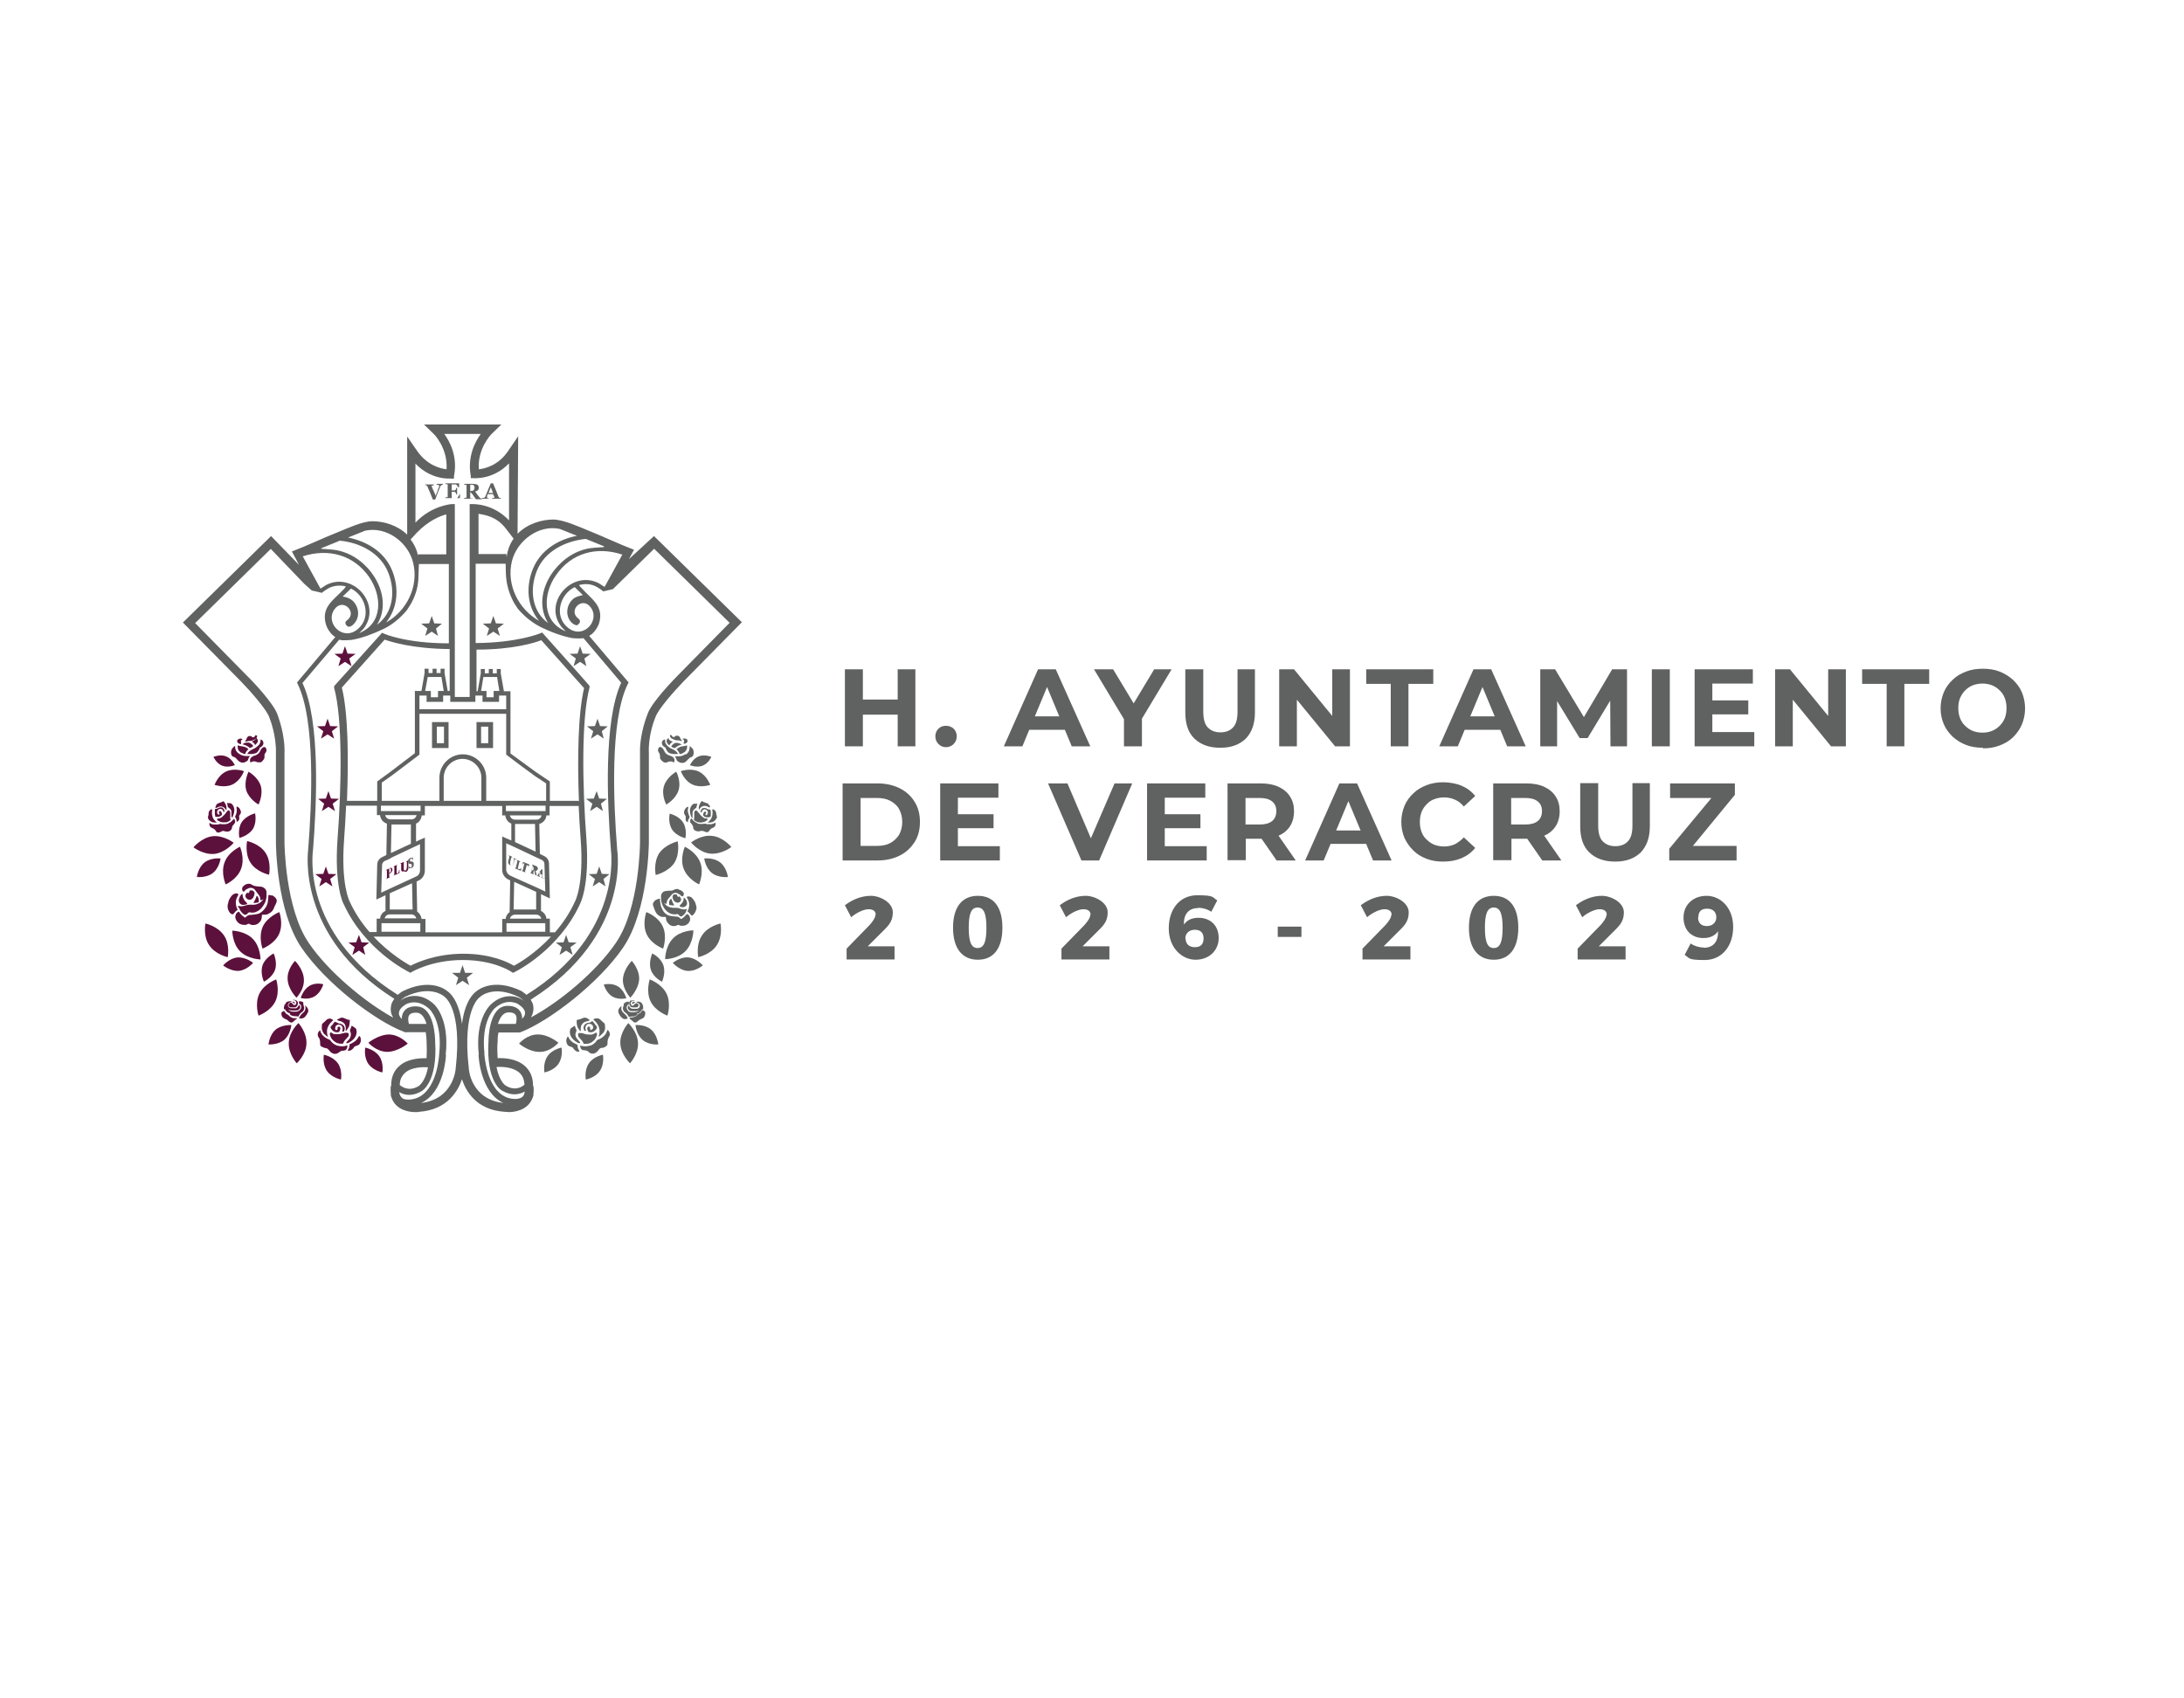 <svg xmlns="http://www.w3.org/2000/svg" id="Capa_1" viewBox="0 0 765.4 595.3"><defs><style>      .st0 {        fill: #606161;      }      .st1 {        fill: #5c113c;      }    </style></defs><path class="st1" d="M137.5,304.5c0,.2,0,.4,0,.5,0,.2,0,.3-.2.5,0,.1-.2.3-.3.4-.1.1-.3.2-.4.3h-.2c0,.1,0,1,0,1,0,0,0,0,0,0,0,0,0,0,0,0,0,0,0,.1,0,.1,0,0,.1,0,.2,0v.2s-1.2.6-1.2.6v-.2s0,0,.1,0c0,0,0,0,.1,0,0,0,0,0,0-.1,0,0,0-.1,0-.2v-2.4c0,0,0,0,0,0,0,0,0,0,0,0,0,0,0-.1,0-.1,0,0-.1,0-.2,0v-.2s1.2-.6,1.2-.6c.3-.1.5-.2.6-.1.1,0,.2.2.3.4M137,305.1c0-.1,0-.2,0-.4,0-.2,0-.3-.2-.3s-.2,0-.3,0h-.1c0,0,0,1.6,0,1.6h.1c.1,0,.2-.2.3-.3,0,0,.1-.2.2-.3,0-.1,0-.2,0-.3"></path><path class="st1" d="M140,304.9v1.1l-2,.9v-.2s0,0,.1,0c0,0,0,0,.1,0,0,0,0,0,0-.1,0,0,0-.1,0-.2v-2.4c0,0,0,0,0,0s0,0,0,0c0,0,0-.1,0-.1,0,0-.1,0-.2,0v-.2s1.2-.6,1.2-.6v.2s0,0-.1,0c0,0,0,0-.1,0,0,0,0,0,0,.1,0,0,0,.1,0,.2v2.3c0,0,0,0,0,.1,0,0,0,0,0,0,0,0,0,.1,0,.1,0,0,.1,0,.3,0,0,0,.2,0,.2-.1,0,0,.1-.1.2-.2,0-.1,0-.2.1-.4,0-.2,0-.3.1-.5h.1Z"></path><path class="st1" d="M141.6,305.4c-.3.1-.5.1-.7,0-.2,0-.3-.3-.3-.5,0,0,0,0,0-.1,0,0,0-.1,0-.2v-1.7c0,0,0,0,0,0,0,0,0,0,0,0,0,0,0-.1,0-.1,0,0-.1,0-.2,0v-.2s1.2-.5,1.2-.5v.2s0,0-.1,0,0,0,0,0c0,0,0,0,0,.1,0,0,0,.1,0,.2v1.7c0,0,0,.1,0,.2,0,0,0,.1,0,.2,0,.2.1.3.2.4,0,0,.2,0,.4,0,.2,0,.3-.2.4-.5,0-.2.1-.5.1-.8v-1.2c0,0,0-.2,0-.2,0,0,0-.1,0-.2,0,0,0-.1,0-.1,0,0,0,0,0,0,0,0,0,0-.1,0,0,0-.1,0-.1,0v-.2s.9-.4.9-.4v.2s0,0-.1,0c0,0-.1,0-.1.2,0,0,0,.1,0,.3,0,.1,0,.3,0,.5v1.3c0,.4,0,.7-.2,1-.1.3-.4.5-.6.6"></path><path class="st0" d="M144.2,304.2c-.1,0-.2,0-.4.1-.1,0-.3,0-.4,0v.2c-.1,0-.2,0-.2,0v-1.2c0,0,0,0,0,0,0,.1,0,.2.1.3,0,.1.1.2.2.3,0,0,.2.1.2.1,0,0,.2,0,.3,0,.1,0,.3-.2.3-.3,0-.1,0-.3,0-.5,0-.1,0-.2-.1-.3,0,0-.2,0-.3-.1,0,0-.2,0-.2,0,0,0-.1,0-.2,0-.1,0-.2,0-.3-.2,0-.1-.1-.2-.2-.4,0-.1,0-.3,0-.4,0-.1,0-.3.1-.4,0-.1.1-.3.3-.4s.2-.2.4-.3c.1,0,.2,0,.4,0,.1,0,.2,0,.3,0v-.2c0,0,.2,0,.2,0v1.2c0,0,0,0,0,0,0-.1,0-.2-.1-.3,0-.1-.1-.2-.2-.3,0,0-.1-.1-.2-.1,0,0-.2,0-.2,0-.1,0-.2.2-.3.3,0,.1,0,.3,0,.4,0,.1,0,.2.1.2,0,0,.2,0,.3.1,0,0,.1,0,.2,0,0,0,.2,0,.2,0,.1,0,.2,0,.3.2,0,0,.2.2.2.4,0,.2,0,.3,0,.5s0,.3-.1.5c0,.2-.2.3-.3.4s-.2.2-.4.3"></path><polygon class="st0" points="207.1 258.9 209.4 257.4 211.6 258.9 210.9 256.3 213 254.6 210.3 254.5 209.4 251.9 208.5 254.5 205.7 254.6 207.9 256.3 207.1 258.9"></polygon><polygon class="st0" points="210 303.7 209.1 306.3 206.3 306.4 208.5 308.1 207.7 310.7 210 309.2 212.2 310.7 211.5 308.1 213.6 306.4 210.9 306.3 210 303.7"></polygon><polygon class="st0" points="204.2 229.1 203.3 226.5 202.4 229.1 199.6 229.2 201.8 230.8 201 233.5 203.3 232 205.5 233.5 204.8 230.8 207 229.2 204.2 229.1"></polygon><polygon class="st0" points="159.8 345.3 162.1 343.8 164.4 345.3 163.6 342.7 165.8 341 163 341 162.1 338.3 161.2 341 158.4 341 160.6 342.7 159.8 345.3"></polygon><polygon class="st0" points="196.1 334.7 198.4 333.2 200.7 334.7 199.9 332 202.1 330.4 199.3 330.3 198.4 327.7 197.5 330.3 194.8 330.4 196.9 332 196.1 334.7"></polygon><polygon class="st0" points="206.8 284.3 209.1 282.8 211.3 284.3 210.6 281.7 212.7 280 210 279.9 209.1 277.3 208.1 279.9 205.4 280 207.6 281.7 206.8 284.3"></polygon><polygon class="st1" points="123.5 334.7 125.8 333.2 128 334.7 127.3 332 129.4 330.4 126.7 330.3 125.8 327.7 124.8 330.3 122.1 330.4 124.3 332 123.5 334.7"></polygon><polygon class="st1" points="114.8 251.9 113.9 254.5 111.1 254.6 113.3 256.3 112.5 258.9 114.8 257.4 117.1 258.9 116.3 256.3 118.5 254.6 115.7 254.5 114.8 251.9"></polygon><polygon class="st1" points="121.8 229.1 120.9 226.5 120 229.1 117.2 229.2 119.4 230.8 118.6 233.5 120.9 232 123.2 233.5 122.4 230.8 124.6 229.2 121.8 229.1"></polygon><polygon class="st0" points="173.8 218.5 172.9 215.9 172 218.5 169.2 218.6 171.4 220.3 170.6 222.9 172.9 221.4 175.2 222.9 174.4 220.3 176.6 218.6 173.8 218.5"></polygon><polygon class="st1" points="115.1 306.3 114.2 303.7 113.3 306.3 110.5 306.4 112.7 308.1 111.9 310.7 114.2 309.2 116.5 310.7 115.7 308.1 117.9 306.4 115.1 306.3"></polygon><polygon class="st0" points="149 222.9 151.3 221.4 153.5 222.9 152.8 220.3 154.9 218.6 152.2 218.5 151.3 215.9 150.4 218.5 147.6 218.6 149.8 220.3 149 222.9"></polygon><polygon class="st1" points="115.1 277.3 114.2 279.9 111.5 280 113.6 281.7 112.8 284.3 115.1 282.8 117.4 284.3 116.6 281.7 118.8 280 116 279.9 115.1 277.3"></polygon><path class="st0" d="M151.4,262.2h5.8v-9.1h-5.8v9.1ZM153.1,254.7h2.5v5.8h-2.5v-5.8Z"></path><path class="st0" d="M167,262.2h5.8v-9.1h-5.8v9.1ZM168.6,254.7h2.5v5.8h-2.5v-5.8Z"></path><path class="st1" d="M91.3,336.3s0-4.5-2.7-7.2c-2.7-2.8-7.2-2.9-7.2-2.9,0,0,0,4.5,2.7,7.2,2.7,2.8,7.2,2.9,7.2,2.9"></path><path class="st1" d="M92.1,324.8c-1.6,3.6-.1,7.7-.1,7.7,0,0,4.2-1.6,5.8-5.1,1.6-3.6.1-7.7.1-7.7,0,0-4.2,1.6-5.8,5.1"></path><path class="st1" d="M74.9,289c-.6,0-1.1-.3-1.5-.6,0,0,0,0,0,0,0,0,0,0,0,.1,0,.2,0,.3,0,.5,0,.4.2.7.5,1,.2.1.4.2.6.3.6.2,1,.7,1.3,1.2.2.3.4.4.8.3.4,0,.8-.2,1.1-.4.4-.2.7-.2,1.1,0,.2,0,.5.1.7.1.4,0,.7,0,1.1-.3.4-.2.6-.6.7-1,0-.4.2-.8.5-1.1.2-.2.3-.3.4-.5.5-.5,0-1.3-.1-1.6,0,0,0,0-.1,0,0,.1-.2.2-.3.3-.4.5-.9.9-1.5,1.2-.5.3-.7.3-1.3.4,0,0-.8,0-1.1,0-.1,0-.5-.1-.6-.1-.3,0-.6.2-.9.2-.4,0-.9,0-1.3,0"></path><path class="st1" d="M76.4,287.6c.4.3.8.5,1.3.6.6.1,1.5,0,1.8,0,.5-.2.9-.4,1.3-.8,0,0,0-.1,0-.2-.2-.3-.1-.6-.1-1,0-.4,0-.8,0-1.2,0-.4-.1-.6-.4-.9-.1-.1-.3-.1-.4,0-.2.1-.4.3-.5.5-.4.5-.7,1-1.2,1.4-.3.3-.5.5-.9.7-.3.1-.7.3-1,.2-.3,0-.3.5,0,.7"></path><path class="st1" d="M74.5,283.7c-.2,0-.3,0-.5,0-.6.3-.9.8-.9,1.4,0,.4,0,.7-.2,1.1,0,.2,0,.4,0,.6,0,0,0,.1.1.2.3.6.9,1,1.5,1.2.3.1.7.1,1,.1.2,0,.4,0,.6,0,0,0,0,0,0,0,0,0,0,0,0,0-.4-.2-.7-.5-1-.9-.2-.2-.4-.5-.5-.8-.5-1.3-.3-2.4-.2-2.8,0,0,0-.1,0-.1"></path><path class="st1" d="M81.3,286.4c0,0,0,.1,0,.2,0,0,0,0,.1,0,0,0,.1-.2.2-.3,0,0,0-.1,0-.2,1.4-3.1-.4-4.6-1-4.6-.4,0-.7,0-1.1,0,0,0-.1,0,0,.1.2.3.3.7.3,1.1,0,.1,0,.2.2.3.1.1.3.2.4.3.4.3.7.7.7,1.3,0,.4,0,.8,0,1.2,0,.1,0,.3,0,.4"></path><path class="st1" d="M75.3,286.1c.3.2.7.3,1.1.2.5,0,.9-.2,1.3-.6,0,0,.1-.2.1-.3,0-.3-.1-.6-.3-.9-.1-.1-.3-.3-.5-.2-.2,0-.4.3-.3.5,0,.1.2.2.2.3,0,.1,0,.3,0,.4-.1.1-.2,0-.4,0-.3-.1-.5-.7-.4-1,.1-.4.3-.7.7-.9.3-.1.6-.1.9,0,.3.2.5.5.6.9,0,.3,0,.3.3,0,0-.1.1-.2.1-.3,0,0,0,0,0,0-.1-.4-.3-.7-.6-1-.2-.2-.5-.2-.8-.2-.3,0-.6.1-.9.3-.2.1-.4.2-.7.2-.1,0-.3,0-.4.2,0,0,0,0,0,0,0,.2,0,.5,0,.8,0,.3,0,.6,0,.9,0,.2,0,.4.2.5"></path><path class="st1" d="M83.1,288.1c.3-.2.5-.5.7-.8.1-.4.1-.7,0-1.1,0,0,0-.1,0-.2.2-.3.3-.5.5-.8.2-.4.2-.7,0-1.1-.1-.4-.3-.7-.6-1-.2-.2-.4-.3-.7-.4,0,0-.1,0-.1.1,0,.1,0,.2,0,.3.1.6.1,1.2,0,1.8-.1.4-.3.9-.5,1.3,0,0,0,.1,0,.2.3.4.5.8.5,1.3,0,0,0,.1,0,.2,0,0,0,.1.1,0"></path><path class="st1" d="M78.1,280.9c-.3.2-.5.3-.8.4-.3,0-.6.2-.8.3-.4.1-.7.4-.8.8,0,.1-.1.3-.2.4,0,0,0,.1,0,.2,0,0,0,.2.1.2.1,0,.3-.1.4-.1.2,0,.4-.2.6-.3.6-.2,1.3-.2,1.8.2.1,0,.7.6.8,1,0,0,0,.1,0,0,0,0,.2-.2.2-.4,0-.5-.1-1.2-.2-1.4-.2-.5-.5-.9-.8-1.3,0,0-.1,0-.2,0"></path><path class="st1" d="M93.1,262c-.3-.2-.6-.2-1,0-.4.3-.7.7-.9,1.2-.1.3-.3.5-.5.8-.3.3-.6.5-1,.7-.3.1-.6.2-.9.3-.4.2-.7.4-1,.8-.3.5-.2,1,0,1.5.3-.2.6-.3.8-.4.2,0,.4-.1.7,0,.3,0,.6.2,1,.3.4,0,.7,0,1,0,.3,0,.5-.3.7-.5.2-.2.3-.4.5-.6.1-.2.1-.4.2-.6,0-.2,0-.5,0-.8,0-.2,0-.4.2-.6.2-.3.5-.7.5-1.1,0-.3-.1-.8-.4-1"></path><path class="st1" d="M82.4,261.4c-.3.2-.6.5-.8.7-.2.2-.4.5-.5.8-.1.4-.2.7-.1,1.1,0,.6.2,1.1.9,1.3.4.1.8.4,1.1.8.3.3.5.6.8.8.5.3,1,.5,1.5.4.4,0,.8-.3,1.2-.5.3-.1.4-.4.5-.7,0-.2.4-.9.6-1.1-.5,0-.9,0-1.4,0-.5,0-1-.1-1.5-.3-.3-.1-.6-.3-.9-.5-.3-.2-.6-.4-.8-.7-.5-.6-.6-1.2-.6-2,0,0,0-.2,0-.3"></path><path class="st1" d="M90.1,261.7c-.6.5-1.2.8-1.9,1.1-.5.3-1,.6-1.3,1.1,0,0-.1.2-.2.3,0,0,0,0,0,.1,0,0,0,0,.1,0,.3,0,.7,0,1,0,.5,0,.9,0,1.4-.2,0,0,.1,0,.2,0,.3-.1.7-.3.9-.6.3-.4.6-.8.7-1.3,0,0,0-.1,0-.1.2-.1.3-.2.5-.3.4-.3.7-.6.8-1.1.1-.7-.3-1.4-1-1.5,0,0,0,0,0,0,0,0,0,.2,0,.2,0,.4,0,.7-.2,1.1-.2.5-.5.8-.9,1.1"></path><path class="st1" d="M83.4,261.3s-.1,0-.1,0c0,.1,0,.2,0,.3,0,.3,0,.6.1.9,0,.3.2.5.4.7.2.2.4.5.7.6.3.1.6.3.9.4.2,0,.3,0,.5.1,0,0,.1,0,.1-.1,0-.4.3-.7.5-1,.2-.2.3-.4.5-.6,0,0,0-.1,0-.1-.2-.1-.4-.3-.6-.4-.5-.3-1-.4-1.5-.5-.5,0-1-.2-1.4-.3"></path><path class="st1" d="M89.8,257.7c-.1,0-.4,0-.4.2,0,.1-.1.3-.3.4-.2.2-.6.2-.8,0-.1-.2-.3-.2-.5-.3-.2,0-.4,0-.6,0-.4.2-.7.5-.8,1,0,.3-.3.4-.4.7,0,.1,0,.2-.1.3.2,0,.4-.1.5-.1.4-.1.8-.2,1.2-.2.7,0,1-.2,1.2-.3.4-.1.7-.3,1-.6.2-.2.3-.4.3-.7,0-.1,0-.3-.2-.3"></path><path class="st1" d="M86.3,261.3c.4.2,1.1.7,1.2.8.1.1.2.1.3,0,.3-.1.6-.3.9-.5,0,0,0-.1,0-.2-.2-.3-.5-.6-.8-.8-.2-.1-.4-.2-.6-.3-.3,0-.6,0-.9,0-.5,0-1,.2-1.4.6.4.1.8.2,1.2.4"></path><path class="st1" d="M89.7,258.9c-.1.2-.3.4-.5.5-.3.2-.6.4-1,.5,0,0,0,0,0,0,.5.3.9.6,1.2,1.2,0,0,0,0,.1,0,.2-.2.7-.8.8-1,.2-.4,0-1-.3-1.3-.2-.1-.3-.1-.4,0"></path><path class="st1" d="M84.8,259c-.3-.2-.8-.2-1.4.2-.4.3-.4.9,0,1.2.3.3.7.4,1.1.4,0,0,.1,0,0,0,0-.1,0-.2,0-.3,0-.3-.1-.7,0-1,0-.1.2-.2.4-.2.1,0,.1,0,0-.2,0,0,0,0-.1,0"></path><path class="st1" d="M95.1,313.9c-.3-.1-.6-.2-.9-.2,0,0-.1,0-.1,0,0,.5-.2,2.4-.3,2.8-.2.6-.4,1.2-.8,1.7-.5.8-1.2,1.4-2,1.9-.7.4-3,.6-3.4.6-.8,0-1.4.7-1.6.9,0,0-.1.1-.2,0,0,0-.2-.2-.3-.2-.6-.4-1.1-.9-1.5-1.5,0,0-.1-.2-.2-.3,0,0-.1-.1-.2,0-.1,0-.2.1-.4.2-.7.5-.9,1.7-.6,2.3.2.6.6,1.1,1.1,1.5.7.5,1.4.6,2.2.6.4,0,.7-.2,1.1-.4.1,0,.2,0,.3,0,.6.4,1.2.5,1.9.4.7-.1,1.3-.4,1.8-1,.3-.3.5-.6.6-1,.1-.4.2-.9.2-1.4,0-.2,0-.2.2-.2.4,0,.8,0,1.1,0,.5,0,1-.3,1.5-.6.7-.4,1.1-1,1.4-1.7.1-.4.3-.8.5-1.1.2-.5.5-1,.5-1.5,0-.3-.1-.5-.3-.8-.4-.5-.8-.9-1.5-1.1"></path><path class="st1" d="M83.8,318.3c.2.5.5,1.1.9,1.5.3.3.6.6.9.8.1,0,.3.1.5,0,.6,0,.8-1,1.5-.8.2,0,.5.1.7.1.6,0,1.2-.1,1.7-.4.7-.3,1.3-.8,1.7-1.3.5-.6.9-1.2,1.2-1.9.3-.7.5-1.5.5-2.3,0-.5,0-1,0-1.5-.2-.9-.9-1.5-1.8-1.7-.6-.1-1.3,0-1.9-.2-.5,0-1-.2-1.4-.5-.5-.3-1-.4-1.5-.3-.6.1-1.1.4-1.5.8-.5.5-.6,1-.3,1.6,0,.2.2.3.4.3.2,0,.4-.2.5-.4.2-.3.6-.5.9-.6.3-.2.6-.3.9-.3.4,0,.8,0,1.2.3.4.2.6.6.8.9.3.4.6.7.8,1,.3.4.6.9.7,1.4,0,.2,0,.4.1.6.1.2.2.3.4.1,0,0,.2-.1.3-.2,0,0,.2-.1.3-.2,0,0,.1,0,0,0-.8,1.5-2.6,2.2-4.2,2-.6,0-1.2,0-1.8.2-.3.1-.7.2-1.1.3-.6.1-1.2.1-1.7-.1,0,0,0,0-.1,0,0,0,0,0,0,.1,0,.2.1.3.2.5"></path><path class="st1" d="M81,320.2c.1.1.2.2.4.3.4,0,.6-.4.8-.6.2-.3.5-.6.8-.8.3-.1.3-.2.2-.4-.2-.4-.3-.7-.4-1.1-.2-.8-.2-1.6,0-2.4.2-.5.4-1,.7-1.5,0,0,.1-.1,0-.2,0,0,0,0,0-.1-.5-.5-1.4-.2-1.9.2-.4.3-.7.7-.9,1.1-.4.5-.6,1.1-.7,1.7-.2.6-.3,1.1-.2,1.7,0,.5.2.9.4,1.3.2.4.5.7.8,1"></path><path class="st1" d="M88.5,312.1c-.1,0-.3,0-.4,0-.1,0-.3,0-.4,0-.2,0-.3.2-.3.4,0,.3-.2.5-.5.6,0,0,0,0,0,0,0,0,0-.1-.1-.2,0,0-.1,0-.2,0,0,0-.1,0-.1.1-.3.3-.5.7-.5,1.1,0,.3.2.5.4.8,0,0,.1.1.2.2.3.2.6.3,1,.3.2,0,.4-.1.5-.2.3-.2.6-.4.7-.7.1-.2.2-.5.3-.7,0-.2.1-.5.1-.7,0-.2,0-.4-.2-.5,0-.1-.2-.3-.4-.4"></path><path class="st1" d="M84.9,313.3s0,0,0,0c0,0-.3.2-.3.2-.1.1-.2.2-.3.4-.2.2-.3.5-.4.8-.1.3-.3.7-.2,1.1,0,.6.5,1.1,1,1.3.6.2,1.2,0,1.7-.1,0,0,.2,0,.2-.2,0,0,0-.2,0-.2-.5-.5-1-1-1.3-1.7-.2-.4-.3-1-.3-1.4"></path><path class="st1" d="M88.7,316.4c0,.1.2.1.3.1.3,0,.6,0,1-.1.2,0,.7,0,.7-.4,0-.1,0-.3,0-.4,0-.2,0-.5-.1-.7,0-.2-.2-.4-.3-.6,0,0,0,0,0,0,0-.1-.3-.5-.4-.2-.2.8-.6,1.5-1,2.2,0,0,0,.1,0,.2"></path><path class="st1" d="M99.7,352.1c0,.3,0,.5-.2.8,0,.3,0,.8,0,.9,0,0,.3,0,.3-.2,0,0,0-.2,0-.3,0,.6.3.9.7,1.3.3.4.8.5,1.3.6,0,0-.3.1-.3.2,0,.3.6.5.8.6.3.1.8.2,1.1.2.4,0,.7,0,1.1.1,0,0,.1,0,.1,0,.1-.3.3-.6.5-.9.2-.3.5-.5.8-.7.1-.1.3-.2.4-.4.3-.5.4-1,.2-1.5,0-.3-.2-.5-.2-.8,0-.2,0-.3,0-.5,0-.2-.2-.3-.4-.4-.3-.1-.7-.1-1-.2,0,0-.1,0-.1.1,0,.2,0,.5,0,.7,0,.1,0,.2.1.2.2,0,.4.2.5.4.3.4.2.9,0,1.3-.3.6-.9.9-1.5,1-.4,0-.7,0-1.1,0-.6,0-1.3-.2-1.8-.6,0,0,.9.2,1.3.2.4,0,.8,0,1.3,0,.3,0,.7,0,1-.2.4-.3.7-.7.6-1.2,0-.2-.2-.4-.3-.5,0,0-.1,0-.1,0-.2.3-.4.6-.7.9-.2.2-.5.3-.8.2-.4,0-.8,0-1.1,0-.5,0-.8-.1-1.1-.5-.2-.3-.3-.6-.1-.9.1-.4.5-.7.9-.8.1,0,.3,0,.4-.1-.4-.3-1.3-.1-1.6,0-.4.2-.6.5-.7.9"></path><path class="st1" d="M98.6,354.8c0,.5,0,.9.2,1.4.2.4.6.7,1,.9.4.2.9.3,1.2.7.2.2.3.3.5.4.4.3.8.3,1.2,0,.1,0,.2-.2.3-.3.3-.3.7-.6,1-.8,0,0,0,0,.1-.1,0,0,0,0,0-.1-.1,0-.2,0-.4,0-.2,0-.5,0-.7,0-.4,0-.8-.2-1.1-.4-.3-.2-.6-.4-.8-.7,0,0,0-.1-.1-.1-.1,0-.3-.1-.4-.2-.2-.1-.4-.2-.5-.4-.2-.2-.3-.5-.5-.7,0,0-.1-.1-.2,0-.2.1-.4.2-.5.3-.1.1-.3.2-.3.4"></path><path class="st1" d="M106.9,352.5s0,0,0,0c0,0,0,0,0,0,.3.7.2,1.4-.2,2-.1.2-.3.3-.5.5-.3.3-.6.5-.8.8-.2.3-.4.6-.6,1,0,0,0,.1,0,.1.2,0,.3,0,.5.1.6,0,1.1-.1,1.5-.5.5-.5.8-1,1.1-1.6.2-.4.2-.8,0-1.3-.2-.5-.6-.9-1.1-1.2"></path><path class="st1" d="M101.5,351.7c-.4.2-.5.6-.3,1,.1.2.4.4.7.4.4,0,.9,0,1.3,0,.2,0,.3,0,.5-.1.4-.3.7-.7.7-1.3,0-.3,0-.5-.2-.7-.1-.2-.3-.3-.5-.4-.4-.2-.9-.2-1.3,0,.2,0,.5,0,.7,0,.2,0,.5.2.6.4.2.3.2.7,0,1-.2.3-.5.4-.8.2-.2-.2-.4-.4-.6-.6-.2-.2-.5-.3-.8-.1"></path><path class="st1" d="M103.3,351.9c0-.1,0-.4,0-.5-.2-.2-.4-.3-.7-.3,0,0-.1,0-.2.1,0,0,0,0,0,0,.3.2.5.4.8.6,0,0,.1,0,.2,0"></path><path class="st1" d="M121.6,366.5c-.2,0-.4,0-.5.1-.8.2-1.6.2-2.4,0-.7-.1-1-.3-1.6-.6,0,0-.8-.6-1-.9-.1-.2-.4-.5-.5-.6-.4-.2-.7-.3-1.1-.5-.5-.3-.9-.6-1.3-1-.5-.5-.8-1.1-1-1.8,0,0,0,0,0-.1,0,0,0,0-.1,0-.1.2-.2.3-.4.5-.3.4-.4.9-.3,1.4,0,.3.2.5.4.8.4.7.4,1.4.4,2.2,0,.4.1.7.6.9.5.3.9.4,1.4.5.5,0,.8.4,1.1.7.2.2.4.5.6.7.4.3.7.5,1.3.6.6,0,1-.1,1.4-.4.4-.3.8-.6,1.3-.7.3,0,.6,0,.8-.1.8,0,1.1-1.3,1.1-1.6,0,0,0-.1-.1,0"></path><path class="st1" d="M122.2,362.4c0-.2-.2-.3-.4-.4-.3,0-.6,0-.9,0-.7.2-1.5.4-2.2.5-.5,0-.9,0-1.4,0-.4-.1-.8-.2-1.2-.6-.2-.2-.6.3-.5.8.2.6.4,1.1.8,1.6.5.6,1.4,1.2,1.8,1.3.6.2,1.2.3,1.9.2,0,0,.2,0,.2-.1,0-.4.4-.7.6-1.1.3-.4.7-.7,1-1.1.3-.3.4-.7.3-1.1"></path><path class="st1" d="M116.2,357.1c-.8-.2-1.5,0-2,.6-.3.3-.6.6-1,.9-.2.2-.4.4-.4.7,0,0,0,.2,0,.3-.1.9,0,1.6.5,2.4.2.4.5.6.9.9.2.2.4.3.6.5,0,0,0,0,.1,0,0,0,0,0,0-.1-.2-.5-.3-1.1-.3-1.6,0-.4,0-.7.1-1.1.5-1.7,1.6-2.6,2-2.9,0,0,0-.1,0-.2-.2-.1-.3-.2-.6-.3"></path><path class="st1" d="M121.4,365.7c.1,0,.3,0,.4-.1,0,0,.2,0,.2,0,3.8-1.9,3.1-4.8,2.6-5.2-.4-.3-.8-.5-1.2-.8,0,0-.1,0-.2,0-.1.5-.3.9-.5,1.3,0,.1-.1.3,0,.5,0,.2.1.4.2.6.2.6,0,1.2-.2,1.8-.3.5-.6.8-1,1.2-.1.1-.3.2-.3.4,0,0,0,.1,0,.2,0,0,0,.1,0,.1"></path><path class="st1" d="M117.4,358.1s0,0,0,0c-.2.2-.5.4-.6.7-.2.3-.4.6-.7.8-.2.2-.3.5-.2.7.2.4.5.8.9,1.1.5.4,1.1.5,1.7.4.1,0,.3,0,.4-.2.2-.3.3-.7.4-1.1,0-.2,0-.4-.3-.6-.3-.1-.6,0-.7.3,0,.2,0,.3,0,.5,0,.2-.2.3-.4.4-.2,0-.3-.1-.4-.3-.1-.3,0-1.1.3-1.3.4-.3.8-.5,1.3-.3.4.1.7.4.9.8.2.4,0,.9,0,1.3-.1.3-.1.3.2.3.2,0,.3,0,.4-.2,0,0,0,0,0,0,.2-.5.3-.9.1-1.4-.1-.3-.3-.6-.6-.8-.3-.2-.7-.4-1-.4-.3,0-.6-.1-.9-.3-.1-.1-.3-.3-.6-.2"></path><path class="st1" d="M126,363.2c0,0-.2,0-.2,0,0,.1-.1.2-.2.3-.3.7-.9,1.3-1.5,1.7-.5.3-1,.6-1.5.8-.1,0-.2.1-.1.2,0,.6-.1,1.2-.5,1.7,0,0,0,.1-.1.2,0,0,0,.2,0,.2.5,0,.9,0,1.3-.3.4-.3.7-.6.9-1,0,0,.1-.1.2-.2.4-.1.7-.3,1.1-.4.5-.2.8-.6.9-1,.2-.4.2-.9.1-1.4,0-.3-.2-.6-.4-.9"></path><path class="st1" d="M122.5,357.5c-.4,0-.7-.1-1.1-.3-.3-.1-.7-.3-1-.4-.5-.2-1-.1-1.5.2-.2.1-.3.2-.5.3,0,0-.1,0-.2,0-.1,0-.1.2,0,.3.2,0,.4.1.5.2.3.1.6.1.8.2.8.3,1.4.8,1.6,1.7,0,.2.2,1.1,0,1.5,0,0,0,.1,0,.1.1,0,.3,0,.4-.2.4-.5.8-1.2.9-1.6.1-.6.2-1.3.2-1.9,0,0,0-.2-.2-.2"></path><path class="st1" d="M67.8,297s3.5,2.7,7.4,2.3c3.9-.5,6.7-3.9,6.7-3.9,0,0-3.5-2.7-7.4-2.3-3.9.5-6.7,3.9-6.7,3.9"></path><path class="st1" d="M79.3,270.4c-2.9,1.3-4.1,4.7-4.1,4.7,0,0,3.4,1.2,6.2-.1,2.9-1.3,4.1-4.7,4.1-4.7,0,0-3.4-1.2-6.2.1"></path><path class="st1" d="M79.2,265.1c-2.1-.8-4.4.2-4.4.2,0,0,1,2.3,3.1,3.1,2.1.8,4.4-.2,4.4-.2,0,0-1-2.3-3.1-3.1"></path><path class="st1" d="M78.7,302.3c-1.4,3.7.4,7.7.4,7.7,0,0,4.1-1.8,5.4-5.5,1.4-3.7-.4-7.7-.4-7.7,0,0-4.1,1.8-5.4,5.5"></path><path class="st1" d="M78.5,327.9c-2.2-3.3-6.5-4.2-6.5-4.2,0,0-.9,4.4,1.3,7.6,2.2,3.3,6.5,4.2,6.5,4.2,0,0,.9-4.4-1.3-7.6"></path><path class="st1" d="M101.2,365.5c-.2,3.9,2.8,7.2,2.8,7.2,0,0,3.3-3,3.4-6.9.2-3.9-2.8-7.2-2.8-7.2,0,0-3.3,3-3.4,6.9"></path><path class="st1" d="M86.6,294.8s-.9,4.4,1.2,7.6c2.1,3.3,6.5,4.2,6.5,4.2,0,0,.9-4.4-1.2-7.6-2.1-3.3-6.5-4.2-6.5-4.2"></path><path class="st1" d="M90.6,282s1.7-3.4.8-6.5c-1-3.2-4.3-5-4.3-5,0,0-1.7,3.4-.8,6.5,1,3.2,4.3,5,4.3,5"></path><path class="st1" d="M77.3,300.9s-3.3-.4-5.6,1.4c-2.3,1.8-2.7,5.1-2.7,5.1,0,0,3.3.4,5.6-1.4,2.3-1.8,2.7-5.1,2.7-5.1"></path><path class="st1" d="M83.2,335.6c-2.9.3-5,2.8-5,2.8,0,0,2.6,2.1,5.5,1.9,2.9-.3,5-2.8,5-2.8,0,0-2.6-2.1-5.5-1.9"></path><path class="st1" d="M96.5,351c1.7-3.5.3-7.7.3-7.7,0,0-4.2,1.5-5.9,5-1.7,3.5-.3,7.7-.3,7.7,0,0,4.2-1.5,5.9-5"></path><path class="st1" d="M92,338.4c-.9,2.8.5,5.7.5,5.7,0,0,3-1.5,3.9-4.2s-.5-5.7-.5-5.7c0,0-3,1.5-3.9,4.2"></path><path class="st1" d="M103.4,336.8s-2.8,2.8-2.6,6.4c.1,3.5,3.1,6.5,3.1,6.5,0,0,2.8-2.8,2.6-6.4-.1-3.5-3.1-6.5-3.1-6.5"></path><path class="st1" d="M113.3,345s-2.7-.8-4.9.6c-2.2,1.3-3,4.2-3,4.2,0,0,2.7.8,4.9-.6,2.2-1.3,3-4.2,3-4.2"></path><path class="st1" d="M136.4,362.6c-3.8,0-7.3,2.9-7.3,2.9,0,0,2.7,3.1,6.5,3.2,3.8,0,7.3-2.9,7.3-2.9,0,0-2.7-3.1-6.5-3.2"></path><path class="st1" d="M128,367.2s-.6,3.3,1.1,5.7c1.7,2.4,4.9,3,4.9,3,0,0,.6-3.3-1.1-5.7-1.7-2.4-4.9-3-4.9-3"></path><path class="st1" d="M113.5,369.7s-.6,3.3,1.1,5.7c1.7,2.4,4.9,3,4.9,3,0,0,.6-3.3-1.1-5.7-1.7-2.4-4.9-3-4.9-3"></path><path class="st1" d="M96.6,360.9c-2.2,1.9-2.5,5.2-2.5,5.2,0,0,3.3.2,5.5-1.6,2.2-1.9,2.5-5.2,2.5-5.2,0,0-3.3-.2-5.5,1.6"></path><path class="st1" d="M84.7,288.2c-1.5,2.4-.8,5.5-.8,5.5,0,0,3.1-.7,4.7-3.1,1.5-2.4.8-5.5.8-5.5,0,0-3.1.7-4.7,3.1"></path><path class="st0" d="M243,326.1s-4.5,0-7.2,2.9c-2.7,2.8-2.7,7.2-2.7,7.2,0,0,4.5,0,7.2-2.9,2.7-2.8,2.7-7.2,2.7-7.2"></path><path class="st0" d="M232.3,324.8c-1.6-3.6-5.8-5.1-5.8-5.1,0,0-1.5,4.2.1,7.7,1.6,3.6,5.8,5.1,5.8,5.1,0,0,1.5-4.2-.1-7.7"></path><path class="st0" d="M242.9,290.1c0,.4.3.7.7,1,.3.2.7.3,1.1.3.2,0,.5,0,.7-.1.3-.1.7-.1,1.1,0,.4.2.7.3,1.1.4.4,0,.6,0,.8-.3.4-.5.7-1,1.3-1.2.2,0,.4-.2.6-.3.3-.3.5-.6.5-1,0-.2,0-.3,0-.5,0,0,0,0,0-.1,0,0,0,0,0,0-.4.3-1,.5-1.5.6-.4,0-.9,0-1.3,0-.3,0-.6-.1-.9-.2-.2,0-.5,0-.6.1-.3,0-1.1,0-1.1,0-.6,0-.8-.1-1.3-.4-.6-.3-1.1-.7-1.5-1.2,0-.1-.2-.2-.3-.3,0,0,0,0-.1,0-.2.2-.6,1.1-.1,1.6.1.1.3.3.4.5.3.3.4.7.5,1.1"></path><path class="st0" d="M244.6,288.2c.3.1,1.2.2,1.8,0,.5-.1.9-.3,1.3-.6.3-.2.4-.8,0-.7-.3,0-.7,0-1-.2-.3-.2-.6-.4-.9-.7-.4-.4-.8-.9-1.2-1.4-.1-.2-.3-.3-.5-.5-.2-.1-.3,0-.4,0-.3.2-.4.5-.4.9,0,.4,0,.8,0,1.2,0,.3,0,.7-.1,1,0,0,0,.1,0,.2.4.4.8.6,1.3.8"></path><path class="st0" d="M251.2,286.8c.1-.2.1-.4,0-.6,0-.4-.2-.7-.2-1.1,0-.6-.4-1.1-.9-1.4-.1,0-.3,0-.5,0,0,0-.1,0,0,.1.1.4.3,1.5-.2,2.8-.1.3-.3.5-.5.8-.3.4-.6.7-1,.9,0,0,0,0,0,0,0,0,0,0,0,0,.2,0,.4,0,.6,0,.3,0,.7,0,1-.1.6-.2,1.2-.6,1.5-1.2,0,0,0-.1.1-.2"></path><path class="st0" d="M243.5,283.5c.1,0,.3-.2.4-.3.1,0,.2-.2.2-.3,0-.4.2-.7.3-1.1,0,0,0-.1,0-.1-.4,0-.7,0-1.1,0-.5,0-2.4,1.5-1,4.6,0,0,0,.1.1.2,0,0,.1.2.2.3,0,0,.1,0,.1,0,0,0,0-.1,0-.2,0-.1,0-.3,0-.4,0-.4,0-.8,0-1.3,0-.5.3-1,.7-1.3"></path><path class="st0" d="M248.9,283.9s0,0,0,0c0-.2-.3-.2-.4-.2-.3,0-.5,0-.7-.2-.3-.2-.5-.3-.9-.3-.3,0-.6,0-.8.2-.3.2-.5.6-.6,1,0,0,0,0,0,0,0,.1,0,.2.1.3.2.2.2.2.3,0,.1-.4.3-.7.6-.9.3-.2.6-.2.9,0,.4.2.6.5.7.9,0,.3-.2.8-.4,1-.1,0-.2.1-.4,0-.1,0-.1-.3,0-.4,0-.1.2-.2.2-.3,0-.2,0-.5-.3-.5-.2,0-.4,0-.5.2-.2.3-.3.6-.3.9,0,.1,0,.2.1.3.3.4.8.6,1.3.6.4,0,.7,0,1.1-.2.2-.1.3-.3.2-.5,0-.3,0-.6,0-.9,0-.3,0-.5,0-.8"></path><path class="st0" d="M241.7,286.3c-.2-.4-.4-.8-.5-1.3-.2-.6-.2-1.2,0-1.8,0,0,0-.2,0-.3,0,0,0-.1-.1-.1-.3,0-.5.2-.7.4-.3.3-.5.6-.6,1-.1.4-.1.7,0,1.1.2.3.3.5.5.8,0,0,0,.1,0,.2,0,.4,0,.7,0,1.1.1.4.3.6.7.8,0,0,.1,0,.1,0,0,0,0-.1,0-.2,0-.5.2-.9.5-1.3,0,0,0-.1,0-.2"></path><path class="st0" d="M248.5,282.3c-.1-.4-.4-.7-.8-.8-.3,0-.6-.2-.8-.3-.3,0-.6-.2-.8-.4,0,0-.1,0-.2,0-.3.4-.6.8-.8,1.3-.1.3-.3.9-.2,1.4,0,.1,0,.3.2.3,0,0,0,0,0,0,0-.4.6-.9.8-1,.6-.4,1.2-.4,1.8-.2.2,0,.4.2.6.3.1,0,.3.1.4.1,0,0,.2,0,.1-.2,0,0,0-.1,0-.2,0-.1-.1-.3-.2-.4"></path><path class="st0" d="M231,262c-.3.2-.4.6-.4,1,0,.4.3.7.5,1.1.1.2.1.4.2.6,0,.3,0,.5,0,.8,0,.2,0,.4.2.6.1.2.3.4.5.6.2.2.5.4.7.5.3.1.7.2,1,0,.3,0,.6-.3,1-.3.2,0,.4,0,.7,0,.3.1.6.2.8.4.2-.5.3-1,0-1.5-.2-.4-.6-.6-1-.8-.3-.1-.6-.2-.9-.3-.4-.2-.8-.4-1-.7-.2-.2-.4-.5-.5-.8-.2-.4-.5-.9-.9-1.2-.4-.2-.6-.3-1,0"></path><path class="st0" d="M240.3,264.3c-.3.2-.6.3-.9.5-.5.2-1,.3-1.5.3-.5,0-.9,0-1.4,0,.2.2.5.9.6,1.1,0,.3.2.5.5.7.4.2.7.5,1.2.5.6,0,1.1,0,1.5-.4.3-.2.5-.5.8-.8.3-.3.7-.7,1.1-.8.7-.2.8-.7.9-1.3,0-.4,0-.8-.1-1.1,0-.3-.3-.6-.5-.8-.2-.3-.5-.5-.8-.7,0,.1,0,.2,0,.3,0,.7-.1,1.4-.6,2-.2.3-.5.5-.8.7"></path><path class="st0" d="M233,259.2c0,0,0-.1,0,0-.7.1-1.2.8-1,1.5,0,.5.4.8.8,1.1.2.1.3.2.5.3,0,0,0,0,0,.1.1.5.4.9.7,1.3.2.3.5.4.9.6,0,0,.1,0,.2,0,.4.2.9.2,1.4.2.3,0,.7,0,1,0,0,0,.1,0,.1,0,0,0,0,0,0-.1,0,0-.1-.2-.2-.3-.3-.5-.8-.8-1.3-1.1-.7-.3-1.3-.6-1.9-1.1-.4-.3-.7-.7-.9-1.1-.2-.4-.2-.7-.2-1.1,0,0,0-.2,0-.2"></path><path class="st0" d="M237.1,262.5c0,0,0,.1,0,.1.2.2.4.4.5.6.2.3.5.6.5,1,0,0,0,.1.1.1.2,0,.3,0,.5-.1.3,0,.6-.2.9-.4.3-.1.5-.3.7-.6.2-.2.3-.5.4-.7.1-.3.1-.6.1-.9,0-.1,0-.2,0-.3,0,0,0,0-.1,0-.5.1-.9.2-1.4.3-.5,0-1.1.2-1.5.5-.2.1-.4.3-.6.4"></path><path class="st0" d="M238.4,258.9c0-.5-.3-.8-.8-1-.2-.1-.4,0-.6,0-.2,0-.4.1-.5.3-.2.2-.6.2-.8,0-.1-.1-.2-.2-.3-.4,0-.1-.3-.2-.4-.2-.1,0-.3.2-.2.3,0,.3.1.5.3.7.3.3.6.4,1,.6.2,0,.5.3,1.2.3.4,0,.8,0,1.2.2.2,0,.3,0,.5.1,0-.1,0-.2-.1-.3-.2-.3-.4-.4-.4-.7"></path><path class="st0" d="M236.7,260.4c-.2,0-.4.2-.6.3-.3.2-.6.5-.8.8,0,0,0,.1,0,.2.3.2.6.4.9.5.1,0,.2,0,.3,0,.1-.1.9-.6,1.2-.8.4-.2.8-.3,1.2-.4-.4-.3-.9-.5-1.4-.6-.3,0-.6,0-.9,0"></path><path class="st0" d="M234.4,258.9c0-.2-.2-.2-.4,0-.4.3-.5.9-.3,1.3,0,.2.6.9.8,1,0,0,.1,0,.1,0,.2-.5.7-.9,1.2-1.2,0,0,0,0,0,0-.4-.1-.7-.3-1-.5-.2-.1-.4-.3-.5-.5"></path><path class="st0" d="M239.6,260.7c0,0,0,.1,0,0,.4,0,.8-.1,1.1-.4.4-.4.3-.9,0-1.2-.5-.3-1-.3-1.4-.2,0,0,0,0-.1,0,0,0,0,.1,0,.2.1,0,.3,0,.4.2.2.3.2.6,0,1,0,.1,0,.2,0,.3"></path><path class="st0" d="M233.4,321.6c0,.4,0,.8.2,1.2.1.3.4.6.6.9.4.5,1,.8,1.6.9.6,0,1.2,0,1.7-.4,0,0,.2,0,.3,0,.3.1.6.3,1,.3.7,0,1.4,0,2-.5.5-.3.8-.8,1-1.3.2-.6,0-1.7-.6-2.1-.1,0-.2-.1-.3-.2,0,0-.1,0-.2,0,0,0-.1.2-.2.2-.4.5-.9,1-1.4,1.3,0,0-.2.1-.3.2,0,0-.1,0-.2,0-.2-.2-.7-.8-1.4-.8-.4,0-2.5-.2-3.1-.5-.8-.4-1.4-1-1.8-1.7-.3-.5-.5-1-.7-1.6-.1-.4-.4-2.1-.3-2.5,0,0,0,0-.1,0-.3,0-.6.1-.8.2-.6.2-1,.5-1.3,1-.2.2-.2.4-.3.7,0,.5.3.9.4,1.4.1.3.3.7.4,1,.3.7.7,1.2,1.3,1.6.4.3.9.5,1.3.5.3,0,.7,0,1,0,.1,0,.2,0,.2.2"></path><path class="st0" d="M237.7,311.6c-.5,0-.9,0-1.3.2-.4.2-.8.4-1.2.4-.6,0-1.2,0-1.8.1-.9.1-1.5.6-1.7,1.5-.1.4,0,.9,0,1.4,0,.7.2,1.4.5,2.1.3.6.6,1.2,1.1,1.7.4.5,1,.9,1.6,1.2.5.2,1,.3,1.6.3.2,0,.4,0,.7-.1.6-.2.8.7,1.3.8.1,0,.3,0,.4,0,.3-.2.6-.4.9-.7.4-.4.6-.9.8-1.4,0-.1.1-.3.2-.4,0,0,0,0,0-.1,0,0,0,0-.1,0-.5.2-1,.2-1.6.1-.3,0-.6-.2-1-.3-.5-.2-1-.2-1.6-.2-1.5.1-3.1-.5-3.8-1.8,0,0,0-.1,0,0,0,0,.2.1.3.2,0,0,.1.1.2.2.2.1.3,0,.4-.1,0-.2,0-.3.1-.5,0-.5.3-.9.6-1.3.3-.3.5-.6.8-.9.2-.3.4-.6.8-.8.3-.2.7-.3,1.1-.2.3,0,.6.2.8.3.3.2.6.3.8.6.1.2.3.3.5.3.2,0,.3-.1.4-.3.3-.6.2-1-.3-1.4-.4-.4-.9-.6-1.4-.7"></path><path class="st0" d="M244.1,318.8c0-.5,0-1.1-.2-1.6-.1-.5-.3-1.1-.7-1.6-.2-.3-.5-.7-.8-1-.4-.3-1.3-.6-1.7-.2,0,0,0,0,0,0,0,0,0,.1,0,.2.3.4.5.9.7,1.4.2.7.2,1.5,0,2.2,0,.4-.2.7-.4,1-.1.3-.1.3.1.4.3.2.5.4.7.7.2.2.4.6.7.6.1,0,.3-.1.4-.2.3-.3.5-.6.7-.9.2-.4.4-.8.4-1.2"></path><path class="st0" d="M236.8,316.2c.1.1.3.2.5.2.3,0,.6,0,.9-.2,0,0,.1-.1.2-.2.2-.2.3-.5.3-.7,0-.4-.2-.7-.5-1,0,0,0,0-.1-.1,0,0-.1,0-.2,0,0,0,0,.2-.1.2,0,0,0,0,0,0-.2,0-.4-.3-.5-.5,0-.2,0-.3-.3-.4-.1,0-.3,0-.4,0-.1,0-.2,0-.4,0-.2,0-.3.2-.3.3,0,.1-.2.3-.2.5,0,.2,0,.4.1.6,0,.2.2.5.3.7.2.3.4.5.7.6"></path><path class="st0" d="M238.2,317.8c.5.1,1,.3,1.6.1.5-.2.9-.6,1-1.1,0-.4-.1-.7-.2-1,0-.2-.2-.5-.4-.7,0-.1-.2-.2-.3-.3,0,0-.2-.2-.3-.2,0,0,0,0,0,0,0,.4,0,.9-.2,1.3-.3.6-.7,1-1.2,1.5,0,0,0,.1,0,.2,0,0,.1.1.2.1"></path><path class="st0" d="M234.8,315.4s0,0,0,0c-.1.2-.2.4-.3.6,0,.2,0,.4,0,.6,0,.1,0,.3,0,.4,0,.2.4.3.6.3.3,0,.6,0,.9.1,0,0,.2,0,.2-.1,0,0,0-.1,0-.2-.4-.6-.7-1.3-.9-2,0-.3-.3,0-.4.2"></path><path class="st0" d="M218.6,351.6c0,.2,0,.3,0,.5,0,.3-.1.5-.2.8-.2.5-.1,1,.2,1.5.1.1.2.3.4.4.3.2.6.5.8.7.2.3.4.5.5.9,0,0,0,0,.1,0,.3-.1.7,0,1.1-.1.3,0,.8,0,1.1-.2.3-.1.8-.3.8-.6,0-.1-.2-.2-.3-.2.5,0,1-.2,1.3-.6.3-.4.7-.7.7-1.3.1.1,0,.2,0,.3,0,.2.3.2.3.2,0,0,0-.6,0-.9,0-.3,0-.5-.2-.8-.1-.4-.3-.7-.7-.9-.3-.2-1.2-.4-1.6,0,.2,0,.3,0,.4.1.4.1.7.4.9.8.1.3,0,.6-.1.9-.3.4-.7.5-1.1.5s-.8,0-1.1,0c-.3,0-.5,0-.8-.2-.3-.2-.5-.5-.7-.9,0,0-.1,0-.1,0-.2.1-.3.3-.3.5,0,.5.2.9.6,1.2.3.2.7.2,1,.2.4,0,.8,0,1.3,0,.4,0,1.2-.1,1.3-.2-.6.4-1.2.5-1.8.6-.4,0-.7,0-1.1,0-.7,0-1.2-.3-1.5-1-.2-.4-.3-.9,0-1.3.1-.2.3-.3.5-.4.1,0,.1,0,.1-.2,0-.2,0-.5,0-.7,0,0,0-.1-.1-.1-.3,0-.7,0-1,.2-.2,0-.3.2-.4.4"></path><path class="st0" d="M220.7,357.1c.4.3.7.5,1,.8.1.1.2.2.3.3.4.3.8.3,1.2,0,.2-.1.4-.3.5-.4.3-.3.7-.5,1.2-.7.5-.2.8-.4,1-.9.2-.4.3-.9.2-1.4,0-.2-.2-.3-.3-.4-.2-.1-.4-.2-.5-.3,0,0-.1,0-.2,0-.2.2-.4.5-.5.7-.1.2-.3.3-.5.4-.1,0-.3.2-.4.2,0,0-.1,0-.1.1-.2.3-.5.5-.8.7-.4.2-.7.3-1.1.4-.2,0-.5.1-.7,0-.1,0-.2,0-.4,0,0,0,0,0,0,.1,0,0,0,0,.1.1"></path><path class="st0" d="M219.5,357.1c.2,0,.4,0,.5-.1,0,0,0,0,0-.1-.2-.3-.3-.7-.6-1-.2-.3-.6-.5-.8-.8-.2-.2-.3-.3-.5-.5-.4-.6-.5-1.3-.2-2,0,0,0,0,0,0,0,0,0,0,0,0-.5.3-.9.7-1.1,1.2-.2.4-.1.9,0,1.3.3.6.6,1.2,1.1,1.6.4.4.9.6,1.5.5"></path><path class="st0" d="M221.2,350.6c-.2,0-.4.2-.5.4-.2.2-.2.5-.2.7,0,.5.3,1,.7,1.3.1,0,.3.1.5.1.4,0,.9,0,1.3,0,.3,0,.5-.1.7-.4.2-.3,0-.8-.3-1-.3-.1-.5,0-.8.1-.2.2-.4.4-.6.6-.3.2-.6.2-.8-.2-.2-.4-.2-.7,0-1,.1-.2.4-.3.6-.4.2,0,.5,0,.7,0-.4-.3-.8-.2-1.3,0"></path><path class="st0" d="M222.3,351.1c-.3,0-.5,0-.7.3-.1.1-.1.4,0,.5,0,0,0,.1.2,0,.3-.2.5-.4.8-.6,0,0,0,0,0,0,0,0,0-.1-.2-.1"></path><path class="st0" d="M212.9,361.1s0,0-.1,0c0,0,0,0,0,.1-.2.7-.5,1.3-1,1.8-.4.4-.8.7-1.3,1-.3.2-.7.3-1.1.5-.2,0-.4.5-.5.6-.2.3-1,.9-1,.9-.6.4-.9.5-1.6.6-.8.2-1.6.2-2.4,0-.2,0-.4,0-.5-.1,0,0-.1,0-.1,0,0,.4.2,1.5,1.1,1.6.2,0,.5,0,.8.1.5,0,.9.3,1.3.7.4.3.9.5,1.4.4.5,0,.9-.3,1.3-.6.2-.2.4-.4.6-.7.3-.4.6-.7,1.1-.7.5,0,1-.2,1.4-.5.4-.3.6-.5.6-.9,0-.8,0-1.5.4-2.2.1-.3.3-.5.4-.8.1-.5,0-.9-.3-1.4-.1-.2-.2-.3-.4-.5"></path><path class="st0" d="M204.5,365.8c0,0,0,.1.2.1.6,0,1.2,0,1.9-.2.4-.1,1.3-.7,1.8-1.3.4-.5.6-1,.8-1.6.2-.5-.2-1-.5-.8-.3.3-.7.4-1.2.6-.5.1-.9,0-1.4,0-.8,0-1.5-.3-2.2-.5-.3,0-.6,0-.9,0-.2,0-.4.1-.4.4,0,.4,0,.8.3,1.1.3.4.7.7,1,1.1.2.3.5.6.6,1.1"></path><path class="st0" d="M209.9,363.3s0,0,.1,0c.2-.1.4-.3.6-.5.3-.3.6-.5.9-.9.5-.7.7-1.5.5-2.4,0,0,0-.2,0-.3,0-.3-.2-.5-.4-.7-.4-.3-.7-.6-1-.9-.5-.6-1.2-.8-2-.6-.2,0-.4.2-.6.3,0,0,0,.1,0,.2.5.3,1.5,1.2,2,2.9.1.4.1.7.1,1.1,0,.6,0,1.1-.3,1.6,0,0,0,0,0,.1"></path><path class="st0" d="M201.5,359.6c0-.1,0-.1-.2,0-.4.3-.8.5-1.2.8-.5.4-1.2,3.3,2.6,5.2,0,0,.2,0,.2,0,.1,0,.3,0,.4.1,0,0,.1,0,0-.1,0,0,0-.1,0-.2,0-.2-.2-.2-.3-.4-.3-.4-.7-.8-1-1.2-.3-.6-.5-1.2-.2-1.8,0-.2.2-.4.2-.6,0-.2,0-.3,0-.5-.3-.4-.4-.8-.5-1.3"></path><path class="st0" d="M207.2,361.1c-.2,0-.3-.2-.4-.4,0-.2,0-.3,0-.5,0-.3-.4-.5-.7-.3-.2.1-.3.3-.3.6,0,.4.2.8.4,1.1,0,.1.2.2.4.2.6.1,1.2,0,1.7-.4.4-.3.7-.6.9-1.1,0-.2,0-.5-.2-.7-.3-.3-.5-.5-.7-.9-.2-.3-.4-.5-.6-.7,0,0,0,0,0,0-.2-.1-.4,0-.6.2-.2.2-.5.3-.9.3-.4,0-.7.2-1,.4-.3.2-.5.5-.6.8-.2.5,0,1,.1,1.4,0,0,0,0,0,0,0,.1.2.2.4.2.4,0,.4,0,.2-.3-.2-.4-.2-.9,0-1.3.2-.4.4-.7.9-.8.5-.1.9,0,1.3.3.3.2.5,1,.3,1.3,0,.1-.2.3-.4.3"></path><path class="st0" d="M202.9,368.1c-.4-.5-.5-1.1-.5-1.7,0-.1,0-.2-.1-.2-.5-.3-1-.5-1.5-.8-.7-.5-1.2-1-1.5-1.7,0-.1-.1-.2-.2-.3,0,0-.2-.1-.2,0-.2.3-.3.6-.4.9-.1.5,0,1,.1,1.4.2.4.4.8.9,1,.4.1.7.3,1.1.4,0,0,.1,0,.2.2.3.4.5.7.9,1,.4.3.8.4,1.3.3,0,0,.1-.1,0-.2,0,0-.1-.1-.1-.2"></path><path class="st0" d="M206.6,357.3c0,0-.1,0-.2,0-.2,0-.3-.2-.5-.3-.5-.3-.9-.4-1.5-.2-.3.1-.7.3-1,.4-.4.1-.7.2-1.1.3,0,0-.2,0-.2.2,0,.6,0,1.3.2,1.9,0,.3.4,1.1.9,1.6.1.1.3.2.4.2,0,0,0,0,0-.1-.2-.5,0-1.4,0-1.5.2-.8.8-1.4,1.6-1.7.3-.1.6-.1.8-.2.2,0,.4-.1.5-.2.1,0,.1-.2,0-.3"></path><path class="st0" d="M249.6,293c-3.9-.5-7.4,2.3-7.4,2.3,0,0,2.8,3.5,6.7,3.9,3.9.4,7.4-2.3,7.4-2.3,0,0-2.8-3.5-6.7-3.9"></path><path class="st0" d="M248.9,275.1s-1.2-3.4-4.1-4.7c-2.9-1.3-6.2-.1-6.2-.1,0,0,1.2,3.4,4.1,4.7,2.9,1.3,6.2.1,6.2.1"></path><path class="st0" d="M244.9,265.1c-2.1.8-3.1,3.1-3.1,3.1,0,0,2.3,1,4.4.2,2.1-.8,3.1-3.1,3.1-3.1,0,0-2.3-1-4.4-.2"></path><path class="st0" d="M245.4,302.3c-1.4-3.7-5.4-5.5-5.4-5.5,0,0-1.8,4.1-.4,7.7,1.4,3.7,5.4,5.5,5.4,5.5,0,0,1.8-4.1.4-7.7"></path><path class="st0" d="M246,327.9c-2.2,3.3-1.3,7.6-1.3,7.6,0,0,4.4-.9,6.5-4.2,2.2-3.3,1.3-7.6,1.3-7.6,0,0-4.4.9-6.5,4.2"></path><path class="st0" d="M220.2,358.6s-3,3.3-2.8,7.2c.2,3.9,3.4,6.9,3.4,6.9,0,0,3-3.3,2.8-7.2-.2-3.9-3.4-6.9-3.4-6.9"></path><path class="st0" d="M229.8,306.7s4.3-1,6.5-4.2c2.1-3.3,1.2-7.6,1.2-7.6,0,0-4.3,1-6.5,4.2-2.1,3.3-1.2,7.6-1.2,7.6"></path><path class="st0" d="M237.8,277c1-3.2-.8-6.5-.8-6.5,0,0-3.3,1.8-4.3,5-1,3.2.8,6.5.8,6.5,0,0,3.3-1.8,4.3-5"></path><path class="st0" d="M252.4,302.3c-2.3-1.8-5.6-1.4-5.6-1.4,0,0,.4,3.3,2.7,5.1,2.3,1.8,5.6,1.4,5.6,1.4,0,0-.4-3.3-2.7-5.1"></path><path class="st0" d="M241.3,335.6c-2.9-.3-5.5,1.9-5.5,1.9,0,0,2.1,2.5,5,2.8,2.9.3,5.5-1.9,5.5-1.9,0,0-2.1-2.5-5-2.8"></path><path class="st0" d="M227.7,343.3s-1.4,4.2.3,7.7c1.7,3.5,5.9,5,5.9,5,0,0,1.4-4.2-.3-7.7-1.7-3.5-5.9-5-5.9-5"></path><path class="st0" d="M228.6,334.2s-1.4,3-.5,5.7c.9,2.8,3.9,4.2,3.9,4.2,0,0,1.4-3,.5-5.7-.9-2.8-3.9-4.2-3.9-4.2"></path><path class="st0" d="M221.4,336.8s-2.9,2.9-3.1,6.5c-.1,3.5,2.6,6.4,2.6,6.4,0,0,2.9-2.9,3.1-6.5.1-3.5-2.6-6.4-2.6-6.4"></path><path class="st0" d="M219.5,349.9s-.8-2.9-3-4.2c-2.2-1.3-4.9-.6-4.9-.6,0,0,.8,2.9,3,4.2,2.2,1.3,4.9.6,4.9.6"></path><path class="st0" d="M195.7,365.5s-3.5-3-7.3-2.9c-3.8,0-6.5,3.2-6.5,3.2,0,0,3.5,3,7.3,2.9,3.8,0,6.5-3.2,6.5-3.2"></path><path class="st0" d="M191.9,370.2c-1.7,2.4-1.1,5.7-1.1,5.7,0,0,3.3-.6,4.9-3,1.7-2.4,1.1-5.7,1.1-5.7,0,0-3.3.6-4.9,3"></path><path class="st0" d="M206.4,372.7c-1.7,2.4-1.1,5.7-1.1,5.7,0,0,3.3-.6,4.9-3,1.7-2.4,1.1-5.7,1.1-5.7,0,0-3.3.6-4.9,3"></path><path class="st0" d="M228.2,360.9c-2.2-1.9-5.5-1.6-5.5-1.6,0,0,.3,3.3,2.5,5.2,2.2,1.9,5.5,1.6,5.5,1.6,0,0-.3-3.3-2.5-5.2"></path><path class="st0" d="M240.2,293.8s.7-3.1-.8-5.5c-1.5-2.4-4.7-3.1-4.7-3.1,0,0-.7,3.1.8,5.5,1.5,2.4,4.7,3.1,4.7,3.1"></path><path class="st0" d="M149.3,170c.1,0,.2.1.3.2s.1.2.2.3c.1.4.4,1,.8,1.9.4.9.7,1.8,1.1,2.7h.8c.2-.4.4-.9.5-1.3.2-.5.4-.9.5-1.3.2-.4.3-.8.5-1.2.1-.3.3-.6.3-.8,0-.1.1-.2.2-.3,0,0,.1-.1.3-.2,0,0,.2,0,.2-.1,0,0,.2,0,.2,0v-.3h-2.2v.3c.3,0,.5,0,.7.1.1,0,.2.1.2.2s0,.2,0,.3c0,.1,0,.3-.2.5-.1.3-.3.7-.4,1.2-.2.4-.4,1-.6,1.6-.4-1-.7-1.8-1-2.3-.2-.5-.4-.9-.4-1.1,0,0,0,0,0-.1,0,0,0,0,0,0,0,0,0-.1.1-.1,0,0,.3,0,.6-.1v-.3h-2.9v.3c.1,0,.2,0,.3,0,0,0,.1,0,.2.1"></path><path class="st0" d="M161.3,173.3h-.3c0,.1-.1.3-.3.6-.2.3-.3.4-.4.6,0,0-.1,0-.2.1,0,0-.2,0-.3,0,0,0-.2,0-.3,0-.1,0-.2,0-.3,0-.2,0-.3,0-.5,0-.1,0-.2,0-.3,0,0,0-.1-.1-.1-.2,0,0,0-.2,0-.4v-1.6h.6c.1,0,.3,0,.4,0,.1,0,.2,0,.3.2,0,0,.1.2.2.3,0,.2.1.3.1.4h.3v-2.3h-.3c0,.1,0,.2-.1.4,0,.1-.1.3-.2.3,0,0-.2.2-.3.2-.1,0-.2,0-.4,0h-.6v-2.1h.8c0,0,.2,0,.3,0,.1,0,.2,0,.3,0,.2,0,.4.2.5.4s.3.4.4.6h.3v-1.4h-4.8v.3c0,0,.2,0,.3,0,.1,0,.2,0,.3,0,.1,0,.2.1.2.2,0,0,0,.1,0,.2v3.8c0,0,0,.2,0,.2,0,0,0,.1-.2.2,0,0-.1,0-.3,0-.1,0-.2,0-.3,0v.3h5.1v-1.7Z"></path><path class="st0" d="M165.5,174.7c0,0-.2,0-.3,0-.1,0-.2,0-.2,0,0,0-.2,0-.2-.2,0,0,0-.1,0-.2v-1.7h.2c.4.4.7.8.9,1.1.2.3.5.8.9,1.3h2.1v-.3s-.1,0-.2,0c0,0-.2,0-.2,0-.1,0-.2-.1-.4-.3-.1-.1-.2-.3-.3-.4-.3-.3-.5-.6-.7-.9-.2-.3-.4-.6-.6-.8.4-.1.8-.3,1-.5.2-.2.3-.5.3-.9s-.2-.8-.5-1c-.4-.2-.9-.3-1.6-.3h-3v.3c0,0,.2,0,.3,0s.2,0,.3,0c.1,0,.2.1.2.2,0,0,0,.1,0,.2v3.8c0,0,0,.2,0,.2,0,0,0,.1-.2.2,0,0-.1,0-.3,0-.1,0-.2,0-.3,0v.3h2.9v-.3ZM164.8,169.9h.3c.4,0,.7,0,.9.2.2.2.3.4.3.8s-.1.7-.3.9c-.2.2-.5.3-.9.3h-.3v-2.3Z"></path><path class="st0" d="M171.5,174.7c-.3,0-.5,0-.6-.1-.1,0-.2-.1-.2-.2s0,0,0-.1c0,0,0-.2,0-.3,0-.1,0-.2.1-.4,0-.1,0-.3.1-.4h1.9l.5,1.1s0,0,0,.1c0,0,0,0,0,0,0,0,0,.1-.3.1-.2,0-.3,0-.5,0v.3h3v-.3c0,0-.2,0-.3,0,0,0-.2,0-.2,0,0,0-.2-.1-.2-.2,0,0,0-.1-.1-.2-.2-.5-.4-1.1-.7-1.8-.3-.7-.7-1.7-1.2-2.9h-.8c-.4.9-.7,1.7-1,2.4s-.6,1.4-.9,2.2c0,.1-.1.2-.2.3,0,0-.2.2-.3.2,0,0-.1,0-.3,0-.1,0-.2,0-.3,0v.3h2.2v-.3ZM172,170.8l.8,2h-1.6l.8-2Z"></path><path class="st0" d="M187,381.4h0c0-.2,0-.2,0-.3l-.2-.7c0-2.8-1-5.1-2.9-6.8-3-2.6-7.3-2.8-9.5-2.7-.1-1.8-.2-3.8,0-5.9h0c0-.7,0-1.9.3-3.1h7.5c10.1-3.8,27.7-17.3,36.2-29.8,8.9-13.1,9-36.6,9-36.9v-31.2c-.3-5.8,1.8-11.5,2.3-12.6h0c.8-2.6,6.5-9.1,9.9-12.6l20.4-20.7-30.8-30.2-8.8,8.1,1.8-3.3c-5.3-2-10.4-4.5-15.7-6.6-3.4-1.4-8.9-3.9-12.5-4-4.2,0-9.2,1.5-12.6,5v-2.3l.2-31.9-3.6,5.3c-3.4,4.9-7.8,6-10.2,6.3-.5-7.3,4.3-12.2,4.4-12.3l3.5-3.4h-27.1l3.5,3.4c0,0,4.9,4.9,4.4,12.3-2.4-.3-6.8-1.5-10.2-6.3l-3.6-5.2v31.9h0c0,.4,0,1.2,0,2.5-3.4-3.3-8.2-4.7-12.2-4.7-3.5,0-9,2.6-12.5,4-5.3,2.1-10.4,4.6-15.7,6.6l2.5,4.7-9.8-10.1-30.9,30.3,20.4,20.7c3.4,3.5,9.1,10,9.9,12.6h0c.3.7,2.5,6.5,2.3,12.6v31.1c0,1,.2,24,8.9,36.9,8.6,12.6,25.7,25.6,35.8,29.5,0,0,0,0,0,0,.4.2.9.3,1.4.2h6.4c.2,1.3.3,2.5.3,3.2h0c.1,2.2.1,4.1,0,5.9-2.2,0-6.6.1-9.5,2.7-1.9,1.6-2.9,3.9-2.9,6.8l-.2.7c0,0,0,.2,0,.3h0c0,.9,0,1.7.1,2.4h-.1s.3.9.3.9c1.6,4.7,6.7,5.1,8.2,5.1s1.1,0,1.5-.1c9.9-.7,13.6-7.3,15-11.4,1.4,4.2,5,10.7,14.9,11.4.5,0,1,.1,1.6.1,1.5,0,6.6-.4,8.3-5.1l.3-.9h-.1c.1-.7.2-1.5.1-2.4M109.4,207h0s3.4.8,3.4.8c.4-.4,2.2-1.6,2.7-1.8,1.8-.8,3.7-.9,5.6-.5.2.2-.5.8-.6,1-3.5,3.8-8,6.2-6.3,12.3.4,1.4,1.4,3,2.5,3.9,0,0,.3.3.8.6l-13.4,15.9.2.5c6.3,12.7,5,41.9,3.7,58.1,0,.3-4.5,30.4,30.2,52.3-.6.8-1.1,1.7-1.2,2.8-.2,1.3,0,2.5.8,3.8-9.7-5.3-22.7-16-29.6-26.2-8.3-12.1-8.5-34.9-8.5-35.2v-31c.3-7-2.4-13.5-2.4-13.7-1.3-4.1-9.7-12.8-10.7-13.7l-18.2-18.5,26.5-26,11.7,12.2,2.8,2.5s0,0,0,0M158.2,167.8h.4s.5-.1.5-.1v-.8c1.4-6.9-1.5-12.2-3.4-14.8h12.8c-1.9,2.6-4.8,7.9-3.5,14.8v.3c0,0,0,0,0,0v.4c.1,0,.5,0,.5,0h.4c.3,0,7,.6,12.5-5.2v20c-5.6-5.9-12.4-5.7-12.7-5.7h-1.1c0,0,0,67.6,0,67.6h-5.2v-67.6h-1.1c-.3,0-7.2.6-12.7,6.5v-20.7c5.5,5.8,12.2,5.3,12.5,5.2M166.6,246v-2.2h2.5v2.2h5.8v-2.2h2.5v4.8h-30.4v-4.8h2.5v2.2h5.8v-2.2h2.5v2.2h9ZM168.6,242.2l.8-4.9h4.8l.8,4.9h-2v2.2h-2.5v-2.2h-2ZM147.7,322c-.1-1-.7-1.9-1.5-2.5l-.2-10.5.6-.3c1.4-.6,2.3-2,2.3-3.6v-11.5c-.1,0-3.1,1.4-3.1,1.4v-6.3c1.1-.5,1.9-1.6,2-2.9h1.1v-3.3h27.1v3.3h1.1c.1,1.3.9,2.4,2.1,2.9v5.9c-.1,0-3.2-1.4-3.2-1.4v11.5c-.1,1.5.8,3,2.2,3.6l.6.3-.2,11.1c-.8.6-1.3,1.4-1.4,2.4h-1.2v4.7h-26.9v-4.7h-1.2ZM146,285.7c-.2.9-.9,1.5-1.8,1.5h-7.4c-.9,0-1.7-.7-1.8-1.5h11.1ZM133.5,282.4h13.9v1.9h-13.9v-1.9ZM144.1,295.7l-7.1,3.3.2-10h6.8v6.7ZM137,300.7l7.2-3.4,1.5-.7,1.5-.7v9.1c0,.9-.4,1.8-1.3,2.2,0,0,0,0,0,0l-1.5.7-7.6,3.5-1.5.7-1.7.8.3-9.7c0-.6.4-1.1.9-1.4l.7-.3,1.5-.7ZM144.6,318.8h-8v-5.7c.1,0,7.8-3.5,7.8-3.5l.2,9.2ZM136.7,320.5h7.4c.9,0,1.6.6,1.8,1.4h-11.1c.2-.8.9-1.4,1.8-1.4M147.3,326.6h-13.6v-3h13.6v3ZM155.5,280.7v-8.1c0-3.6,3-6.6,6.6-6.6s6.6,3,6.6,6.6v8.1h-13.2ZM177.5,323.6h13.6v3h-13.6v-3ZM178.7,322c.2-.8.9-1.4,1.8-1.4h7.4c.9,0,1.6.6,1.8,1.4h-11.1ZM180,318.8l.2-9.7,7.7,3.5v6.2c.1,0-.4,0-.4,0h-7.5ZM187.9,311l-7.6-3.4-1.5-.7s0,0,0,0c-.8-.4-1.4-1.2-1.4-2.2v-9.1c0,0,1.6.7,1.6.7l1.5.7,7.2,3.4,1.5.7.7.3c.5.3.9.8.9,1.4l.3,9.7-1.7-.8-1.5-.7ZM180.5,295.2v-6.4h7l.2,9.7-7.1-3.3ZM180.5,287.3c-.9,0-1.7-.7-1.8-1.5h11.1c-.2.9-.9,1.5-1.8,1.5h-7.4ZM177.3,282.4h13.9v1.9h-13.9v-1.9ZM191.1,280.7h-20.7v-8.1c0-4.5-3.7-8.2-8.2-8.2s-8.2,3.7-8.2,8.2v8.1h-20.2v-6.4s.6-.4.6-.4l3.1-2.2,4.5-3.4,5-3.8v-14.3h30.4v14.3l4.9,3.7,5.3,3.9,2.6,1.7,1.2.8v6.1ZM149,242.2l.9-4.9h4.8l.8,4.9h-2v2.2h-2.5v-2.2h-2ZM157.3,242.2h-.4l-1.1-6.3v-1.5h-1.4v1.5h-1.4v-1.5h-1.4v1.5h-1.4v-1.5h-1.4v1.5l-1.1,6.3h-2.3v21.8l-8.8,6.7-4.4,3.2v6.8h-10.6c.6-15.1.4-30.9-1.8-39.7l15-16.8c2.3.8,9.9,3.2,22.8,3.3v14.6ZM120.6,294.1c.3-3.7.5-7.7.7-11.7h10.8v3.3h1.1c.1,1.4,1.1,2.6,2.4,3l-.2,11-1.4.7c-1.1.5-1.8,1.5-1.8,2.7l-.3,12.2,3.2-1.5v5.5c-1.1.5-1.8,1.5-1.9,2.7h-1.2v4.7h-2.5c-2.6-3-5.1-6.6-7-10.8,0,0-3.1-5.9-1.9-21.7M193.1,328.3c-5.5,5.9-11.2,9.3-13,10.2-1.8-1.1-7.9-4.2-17.7-4.2s-16.6,3.2-18.5,4.2c-1.7-.9-7.4-4.3-13-10.2h62.1ZM192.7,326.7v-4.7h-1.2c-.1-1.2-.9-2.2-1.9-2.7v-5.9c-.1,0,3.1,1.5,3.1,1.5l-.3-12.2c0-1.2-.7-2.2-1.8-2.7l-1.4-.7-.2-10.5c1.4-.4,2.4-1.6,2.5-3h1.1v-3.3h10.2c.2,4,.4,8,.7,11.7,1.2,15.7-1.9,21.7-2,21.8-1.9,4.2-4.4,7.8-7,10.8h-1.8ZM202.7,280.7h-10v-6.8l-4.9-3.3-8.9-6.5v-21.8h-2.3l-1.1-6.3v-1.5h-1.4v1.5h-1.4v-1.5h-1.4v1.5h-1.4v-1.5h-1.4v1.5l-1.1,6.3h-.4v-14.6c12.8,0,20.4-2.4,22.7-3.3l15,16.8c-2.1,8.7-2.4,24.5-1.8,39.7M146.1,186.7c4.1-4.2,8-5.8,10.3-6.4v14h-9.9s0,.6,0,.6c-.4-2.3-1.4-4.2-2.6-5.8l2.2-2.4ZM146.6,203.3c0-.6.2-4.6.2-5.6h10.5v27.8c-14.9,0-22.6-3.3-22.7-3.4l-.7-.3-16.8,18.7v.6c3,10.9,2.6,34.4,1.2,52.9-1.2,16.5,2,22.7,2.1,22.8,7.4,16.2,22.3,23.6,22.9,23.9l.5.3.5-.3c0,0,6.9-4.2,17.9-4.2s17,4.1,17.1,4.2l.5.3.6-.3c.6-.3,15.5-7.7,22.9-23.9.1-.3,3.4-6.4,2.2-22.9-1.4-18.4-1.8-42,1.1-52.9v-.6c.1,0-16.6-18.7-16.6-18.7l-.7.3c0,0-7.8,3.3-22.6,3.4v-27.8h4.7s5.8,0,5.8,0c0,1.5.1,4.4.2,5,.3,3.1,1.3,6.1,2.8,8.8l1.3,2c2.3,2.7,5,4.9,8.2,6.5,3.3,1.6,7.5,3.2,11.1,3.8,0,0,2.5.2,3.7,0l13.2,15.6c-6.2,13.5-4.9,42.3-3.6,58.6,0,.3,4.4,29.6-29.6,50.8-.9-.8-1.6-1.2-1.7-1.3-9.7-4.7-15.1-.6-15.9.1-.7.5-3.9,3-5,11.4-1.1-8.4-4.3-10.9-5-11.4-.8-.7-6.2-4.8-15.9,0,0,0-.8.5-1.6,1.2-17.6-11-24.8-24.1-27.7-33.2-3.2-10-2-17.5-2-17.6,1.3-16.2,2.6-45.2-3.7-58.5l12.9-15.2c.1,0,.2.1.3.1,1,.3,4,0,4,0,3.6-.6,7.8-2.2,11.1-3.8,3.2-1.5,5.9-3.8,8.2-6.5l1.3-2c1.6-2.7,2.6-5.7,2.8-8.8M229.2,192.3l26.5,26-18.2,18.5c-1,1-9.4,9.6-10.6,13.6-.1.3-2.8,6.8-2.6,13.7v31.1c0,.2-.1,23-8.4,35.2-6.9,10.2-20,21-29.8,26.2.7-1.3,1-2.6.8-3.9-.1-.9-.5-1.6-.9-2.3,18.1-11.4,25.4-24.9,28.3-34.3,3.3-10.5,2-18.1,2-18.3-1.3-16.2-2.6-45.3,3.7-58l.3-.6-13.8-16.3c.5-.4,1-.7,1-.7,1.1-1,2.1-2.5,2.5-3.9,1.7-6-2.9-8.4-6.3-12.3-.2-.2-.9-.8-.6-1,1.9-.4,3.8-.4,5.6.5.5.2,2.4,1.4,2.7,1.8l3.4-.8,14.4-14.1ZM169.8,369.4c-1.3-11.5,3.4-15.8,3.5-15.9,2-1.8,3.8-2.3,5.3-2.3s2.8.6,2.9.7c1.7,1.1,2.5,2.1,2.5,3.2,0,.5-.2,1-.5,1.4,0,0-.1.1-.2.2h0c0,.1-.2.3-.3.4,0-1.2-.3-2.2-1-3-1.6-1.9-4.6-1.5-4.7-1.5-5.8.6-6.1,11-6.1,12.2-.9,14.5,4.6,17.5,4.8,17.5,3.2,1.9,6,1.4,7.9.3-.1.9-.4,1.6-1,2-1.4,1-4,.5-4.9.2-7.6-2.5-8.2-15.3-8.3-15.5M167.7,369.6c0,.6.6,13.3,8.7,17-11.3-1.3-12.1-11.6-12.1-12.1-2.4-21,3.8-25,3.9-25l.2-.2s4.6-4.2,13.5.2c0,0,.9.5,1.8,1.4-.3-.3-.7-.5-1-.7-1.8-1.1-6.4-2.2-10.7,1.9-.2.2-5.6,5-4.2,17.6M180.7,358.9h-6.2c.6-2,1.7-3.8,3.3-4,0,0,1.9-.3,2.8.7.6.7.5,2.1.2,3.2M173.9,374c1.4-.1,5.5-.2,8,1.9,1.2,1,1.8,2.4,1.9,4.3-.8.7-3.2,2.4-6.6.3,0,0-2.2-1.3-3.2-6.5M204.2,208.6c-1.2.3-2.3.5-3.3,1.3-2.4,2.1-2.9,5.8-.7,8.2.5.5,1.4,1.2,2.2,1,0,0,.6-.6.7-.7.5-1.3-.4-1.4-1-2.1-2.6-2.9,2.2-7.3,5-3.3,3.3,4.7-2.9,11.4-8.2,6.9-4.8-4-2.7-11.6,2.5-14.1l2.9,2.8ZM140.9,384.8c-.5-.4-.9-1.1-1-2,1.8,1.1,4.6,1.6,7.8-.3.2-.1,5.7-3.1,4.8-17.5,0-1.2-.3-11.6-6-12.2-.1,0-3.1-.5-4.7,1.4-.7.8-1,1.8-1,3,0-.1-.2-.2-.3-.4h0c0,0-.1-.1-.2-.2-.3-.5-.5-.9-.5-1.4,0-1.1.8-2.2,2.5-3.2,0,0,3.9-2.3,8.2,1.7,0,0,4.7,4.2,3.4,15.9,0,.1-.6,12.9-8.2,15.4,0,0-3.3,1.1-4.9-.2M142,376c2.4-2.1,6.6-2,8-1.9-1,5.2-3.2,6.5-3.3,6.6-3.4,2-5.8.3-6.6-.4,0-1.8.7-3.2,1.9-4.3M149.5,358.9h-6.2c-.3-1.2-.4-2.5.2-3.2.7-.8,2.2-.8,2.8-.7,1.6.2,2.6,1.9,3.2,4M156.2,369.7c1.4-12.7-3.9-17.5-4.1-17.7-4.4-4.1-8.9-3-10.8-1.9-.4.2-.7.5-1,.7.8-.9,1.7-1.4,1.7-1.4h0c8.9-4.3,13.4-.3,13.6-.2l.2.2c0,0,6.3,4,3.9,25.1,0,.5-.9,10.8-12.1,12.1,8.1-3.7,8.7-16.4,8.7-16.9M125.4,220.5c-5.3,4.5-11.6-2.2-8.2-6.9,2.8-4,7.6.5,5,3.3-.6.7-1.5.8-1,2,0,.1.6.7.7.7.8.3,1.7-.4,2.2-1,2.2-2.4,1.7-6.1-.7-8.2-1-.8-2.1-1.1-3.3-1.3l2.9-2.8c5.2,2.5,7.2,10.1,2.5,14.1M211.9,205.7c-.8-.4-1.5-1-2.3-1.4-9.5-4.5-19.5,7.3-12.7,15.6l1.4,1.4c-8.4-3.4-8.1-13-3.5-19.6,5.4-7.9,14.3-10.3,23.3-7.3l-6.2,11.3ZM211.7,191.6c-.1.3-.4.2-.6.2-2.9.2-4.8.2-7.6,1.2-9.6,3.4-17.3,15.9-11.4,25.4-5.8-4.2-6.5-11.8-4-18.2,2.7-7,10.1-10.6,17.2-11.3l6.4,2.6ZM196.2,185.4l6,2.4c-6.6,1.3-12.7,5-15.4,11.5-2.5,6.1-2.2,13.1,2.1,18.3-7.2-4.1-11.5-12.6-9.5-20.9,1.8-7.2,9.4-12.9,16.8-11.3M177.5,195.1h0v-.9s-9.8,0-9.8,0v-14.1c2.4.4,6.4,1,9.6,5.2l2.7,3.5c-1.2,1.7-2.1,3.8-2.4,6.3M128,186c7.5-1.6,15.1,4.1,16.8,11.3,2,8.2-2.2,16.8-9.5,20.9,4.2-5.2,4.6-12.2,2.1-18.3-2.7-6.5-8.7-10.1-15.4-11.5l6-2.4ZM118.9,189.5c7.1.6,14.5,4.3,17.2,11.3,2.5,6.3,1.8,14-4,18.2,5.9-9.5-1.8-22.1-11.4-25.4-2.8-1-4.7-1-7.6-1.2-.2,0-.5,0-.6-.2l6.4-2.6ZM129.4,202.3c4.5,6.6,4.9,16.2-3.5,19.6l1.4-1.4c6.7-8.3-3.2-20.1-12.7-15.6-.8.4-1.5,1-2.3,1.4l-6.2-11.3c9-2.9,17.9-.5,23.3,7.3M106.1,200.9h0s0,0,0,0h0Z"></path><path class="st0" d="M180.6,301.3s.1,0,.2,0c0,0,.1,0,.1,0v-.2s-.9-.4-.9-.4v.2s0,0,0,.1c0,0,.1,0,.1.1,0,0,0,0,0,.1,0,0,0,0,0,.1,0,0,0,.1,0,.2,0,0,0,.1,0,.2l-.2,1c0,.3-.2.5-.3.6-.1.1-.3.1-.5,0-.2,0-.3-.2-.3-.3,0-.1-.1-.3,0-.5,0,0,0-.1,0-.2,0,0,0-.1,0-.2l.4-1.5s0,0,0-.1c0,0,0,0,.1,0s0,0,.1,0c0,0,0,0,.1,0v-.2s-1.2-.5-1.2-.5v.2c0,0,.1.1.2.2,0,0,0,.1,0,.2,0,0,0,0,0,0,0,0,0,0,0,0l-.4,1.5c0,0,0,.1,0,.1,0,0,0,0,0,.1,0,.3,0,.5.2.7.1.2.3.4.6.5.3.1.5.1.7,0,.2-.1.4-.4.4-.7l.3-1.1c0-.2,0-.3.1-.4,0,0,0-.1.1-.2"></path><path class="st0" d="M182.5,304.4c0,.1-.2.2-.2.2,0,0-.1,0-.2,0,0,0-.2,0-.3,0-.1,0-.2-.1-.3-.1s0-.1,0-.2c0,0,0,0,0,0,0,0,0,0,0-.1l.5-2s0,0,0-.1c0,0,0,0,.1,0,0,0,0,0,.1,0,0,0,0,0,.1,0v-.2s-1.2-.5-1.2-.5v.2c0,0,.1.1.2.2,0,0,0,.1,0,.2,0,0,0,0,0,0,0,0,0,0,0,0l-.5,2.1s0,0,0,.1c0,0,0,0-.1,0,0,0,0,0-.1,0,0,0,0,0-.1,0v.2s2,.8,2,.8l.3-.9h-.1c0,0-.1.1-.2.3"></path><path class="st0" d="M185.2,303.4c0,0,0,.2,0,.2s0,.1,0,.2h.1s.2-.8.2-.8l-2.2-.9-.2.9h.1s0,0,.1-.1c0,0,0-.1.1-.2,0,0,0,0,.1-.1,0,0,0,0,.1,0,0,0,0,0,.1,0,0,0,0,0,.1,0h0s-.6,2.4-.6,2.4c0,0,0,0,0,.1,0,0,0,0-.1,0,0,0,0,0-.1,0,0,0-.1,0-.1,0v.2s1.2.5,1.2.5v-.2s0,0,0,0c0,0,0,0-.1,0,0,0,0,0,0,0,0,0,0,0,0-.1,0,0,0,0,0,0,0,0,0,0,0,0l.6-2.3h0s0,0,.1,0c0,0,0,0,.1,0,0,0,0,0,0,.1,0,0,0,.1,0,.2"></path><path class="st0" d="M190.1,307.9s0,0,0-.1c0,0,0,0,0-.1,0-.3,0-.7,0-1.2,0-.5,0-1,0-1.8h-.3c-.3.3-.5.7-.7,1-.2.3-.4.7-.7,1.1,0,0,0,.1-.1.1,0,0,0,0-.1,0,0,0,0,0-.1,0,0,0,0,0,0,0,0,0,0,0,0,0,0,0,0,0,0,0,0,0,0-.1-.1-.2,0-.1,0-.2,0-.3,0-.3-.1-.5-.2-.7,0-.2-.1-.4-.1-.5.2,0,.4,0,.6-.2.1-.1.2-.3.2-.5,0-.2,0-.4-.2-.6-.1-.2-.3-.3-.6-.4l-1.2-.5v.2c0,0,.1.1.2.2,0,0,0,.1,0,.2,0,0,0,0,0,0,0,0,0,0,0,0l-.5,2.1c0,0,0,0,0,.1,0,0,0,0-.1,0,0,0,0,0-.1,0,0,0,0,0-.1,0v.2s1.2.5,1.2.5v-.2c0,0-.1-.1-.2-.2,0,0,0-.1,0-.2,0,0,0,0,0,0,0,0,0,0,0,0l.2-.9h.1c0,.3.2.6.2.8,0,.2.1.5.2.9l.7.3.9.4v-.2c0,0-.1-.1-.2-.2,0,0,0,0,0-.1,0,0,0,0,0,0,0,0,0,0,0-.2,0,0,0-.1.1-.2,0,0,0-.1.1-.2l.8.3v.7s0,0,0,0c0,0,0,0,0,0,0,0,0,0,0,0,0,0-.1,0-.3,0v.2s1.2.5,1.2.5v-.2s0,0,0,0c0,0,0,0,0,0M186.5,305h-.2c0,0,.3-1.3.3-1.3h.1c.1.1.2.2.3.3,0,.1,0,.2,0,.4,0,.3,0,.5-.2.6-.1.1-.3.1-.4,0M188.7,306.2l.6-1v1.2c0,0-.6-.3-.6-.3Z"></path><g><path class="st0" d="M302.4,261.6h-6.3v-27h6.3v27ZM315.1,250.5h-13.2v-5.3h13.2v5.3ZM314.6,234.6h6.2v27h-6.2v-27Z"></path><path class="st0" d="M331.5,261.9c-1,0-1.9-.4-2.6-1.1-.7-.7-1.1-1.6-1.1-2.7s.4-2,1.1-2.7c.7-.7,1.6-1,2.6-1s1.9.3,2.7,1c.7.7,1.1,1.6,1.1,2.7s-.4,2-1.1,2.7c-.7.7-1.6,1.1-2.7,1.1"></path><path class="st0" d="M351.8,261.6l12-27h6.2l12.1,27h-6.5l-9.9-23.8h2.5l-9.9,23.8h-6.4ZM357.8,255.8l1.6-4.7h13.9l1.6,4.7h-17.1Z"></path><polygon class="st0" points="393.9 261.6 393.9 250.6 395.3 254.4 383.4 234.6 390.1 234.6 399.2 249.7 395.4 249.7 404.5 234.6 410.6 234.6 398.7 254.4 400.2 250.6 400.2 261.6 393.9 261.6"></polygon><path class="st0" d="M427.6,262.1c-3.8,0-6.8-1.1-9-3.2-2.2-2.1-3.2-5.2-3.2-9.2v-15.1h6.3v14.9c0,2.5.5,4.4,1.6,5.5,1.1,1.1,2.5,1.7,4.4,1.7s3.4-.6,4.4-1.7c1.1-1.1,1.6-3,1.6-5.5v-14.9h6.1v15.1c0,4-1.1,7-3.2,9.2-2.2,2.1-5.1,3.2-8.9,3.2"></path><polygon class="st0" points="448.3 261.6 448.3 234.6 453.5 234.6 469.4 254 466.9 254 466.9 234.6 473.1 234.6 473.1 261.6 467.9 261.6 452 242.2 454.5 242.2 454.5 261.6 448.3 261.6"></polygon><polygon class="st0" points="487.4 261.6 487.4 239.7 478.8 239.7 478.8 234.6 502.3 234.6 502.3 239.7 493.6 239.7 493.6 261.6 487.4 261.6"></polygon><path class="st0" d="M504.4,261.6l12-27h6.2l12.1,27h-6.5l-9.9-23.8h2.5l-9.9,23.8h-6.4ZM510.5,255.8l1.6-4.7h13.9l1.6,4.7h-17.1Z"></path><polygon class="st0" points="539.8 261.6 539.8 234.6 545 234.6 556.5 253.7 553.7 253.7 565 234.6 570.2 234.6 570.2 261.6 564.4 261.6 564.3 243.6 565.5 243.6 556.4 258.7 553.6 258.7 544.4 243.6 545.7 243.6 545.7 261.6 539.8 261.6"></polygon><rect class="st0" x="578.9" y="234.6" width="6.3" height="27"></rect><path class="st0" d="M600.1,256.6h14.7v5h-20.9v-27h20.4v5h-14.2v17ZM599.7,245.5h13v4.9h-13v-4.9Z"></path><polygon class="st0" points="622.1 261.6 622.1 234.6 627.3 234.6 643.2 254 640.7 254 640.7 234.6 646.9 234.6 646.9 261.6 641.7 261.6 625.8 242.2 628.3 242.2 628.3 261.6 622.1 261.6"></polygon><polygon class="st0" points="661.2 261.6 661.2 239.7 652.6 239.7 652.6 234.6 676.1 234.6 676.1 239.7 667.4 239.7 667.4 261.6 661.2 261.6"></polygon><path class="st0" d="M694.9,262.1c-2.1,0-4.1-.3-5.9-1-1.8-.7-3.4-1.7-4.7-2.9-1.3-1.3-2.4-2.7-3.1-4.4-.7-1.7-1.1-3.5-1.1-5.5s.4-3.9,1.1-5.6c.7-1.7,1.8-3.2,3.1-4.4,1.3-1.3,2.9-2.2,4.7-2.9,1.8-.7,3.7-1,5.9-1s4.1.3,5.9,1c1.8.7,3.3,1.7,4.7,2.9,1.3,1.3,2.4,2.7,3.1,4.4.7,1.7,1.1,3.6,1.1,5.6s-.4,3.9-1.1,5.6c-.7,1.7-1.8,3.2-3.1,4.5-1.3,1.3-2.9,2.2-4.7,2.9-1.8.7-3.7,1-5.8,1M694.8,256.8c1.2,0,2.3-.2,3.3-.6,1-.4,1.9-1,2.7-1.8.8-.8,1.4-1.7,1.8-2.7.4-1,.6-2.2.6-3.5s-.2-2.4-.6-3.5c-.4-1-1-2-1.8-2.7-.8-.8-1.7-1.4-2.7-1.8-1-.4-2.1-.6-3.3-.6s-2.3.2-3.4.6c-1,.4-1.9,1-2.7,1.8-.8.8-1.3,1.7-1.8,2.7-.4,1-.6,2.2-.6,3.5s.2,2.4.6,3.5c.4,1,1,2,1.8,2.7.8.8,1.7,1.4,2.7,1.8,1,.4,2.1.6,3.4.6"></path><path class="st0" d="M295.3,301.6v-27h12.3c2.9,0,5.5.6,7.7,1.7,2.2,1.1,4,2.7,5.2,4.7,1.3,2,1.9,4.4,1.9,7.1s-.6,5.1-1.9,7.1c-1.3,2-3,3.6-5.2,4.7-2.2,1.1-4.8,1.7-7.7,1.7h-12.3ZM301.6,296.5h5.7c1.8,0,3.4-.3,4.7-1,1.3-.7,2.3-1.7,3.1-2.9.7-1.3,1.1-2.8,1.1-4.5s-.4-3.2-1.1-4.5c-.7-1.3-1.8-2.2-3.1-2.9-1.3-.7-2.9-1-4.7-1h-5.7v16.8Z"></path><path class="st0" d="M335.7,296.6h14.7v5h-20.9v-27h20.4v5h-14.2v17ZM335.2,285.4h13v4.9h-13v-4.9Z"></path><polygon class="st0" points="379 301.6 367.3 274.6 374.1 274.6 384.3 298.5 380.3 298.5 390.6 274.6 396.8 274.6 385.2 301.6 379 301.6"></polygon><path class="st0" d="M408.2,296.6h14.7v5h-20.9v-27h20.4v5h-14.2v17ZM407.7,285.4h13v4.9h-13v-4.9Z"></path><path class="st0" d="M430.2,301.6v-27h11.7c2.4,0,4.5.4,6.2,1.2,1.7.8,3.1,1.9,4,3.4,1,1.5,1.4,3.2,1.4,5.2s-.5,3.8-1.4,5.2c-1,1.5-2.3,2.6-4,3.3-1.7.8-3.8,1.1-6.2,1.1h-8.2l2.9-2.7v10.2h-6.3ZM436.5,292l-2.9-3h7.9c1.9,0,3.3-.4,4.3-1.2,1-.8,1.5-2,1.5-3.5s-.5-2.6-1.5-3.4c-1-.8-2.4-1.2-4.3-1.2h-7.9l2.9-3v15.3ZM447.4,301.6l-6.8-9.8h6.7l6.8,9.8h-6.7Z"></path><path class="st0" d="M457.4,301.6l12-27h6.2l12.1,27h-6.5l-9.9-23.8h2.5l-9.9,23.8h-6.4ZM463.4,295.8l1.6-4.7h13.9l1.6,4.7h-17.1Z"></path><path class="st0" d="M505.7,302c-2.1,0-4-.3-5.8-1-1.8-.7-3.3-1.6-4.6-2.9-1.3-1.3-2.3-2.7-3.1-4.4-.7-1.7-1.1-3.6-1.1-5.6s.4-3.9,1.1-5.6c.7-1.7,1.8-3.2,3.1-4.4,1.3-1.3,2.9-2.2,4.7-2.9,1.8-.7,3.7-1,5.8-1s4.5.4,6.4,1.2c1.9.8,3.5,2,4.8,3.6l-4,3.7c-.9-1.1-1.9-1.9-3.1-2.4-1.1-.5-2.4-.8-3.7-.8s-2.4.2-3.5.6c-1.1.4-2,1-2.7,1.8-.8.8-1.4,1.7-1.8,2.7-.4,1.1-.6,2.2-.6,3.5s.2,2.5.6,3.5c.4,1.1,1,2,1.8,2.7.8.8,1.7,1.4,2.7,1.8,1.1.4,2.2.6,3.5.6s2.6-.3,3.7-.8c1.1-.6,2.2-1.4,3.1-2.4l4,3.7c-1.3,1.6-2.9,2.8-4.8,3.6-1.9.8-4,1.2-6.4,1.2"></path><path class="st0" d="M523.3,301.6v-27h11.7c2.4,0,4.5.4,6.2,1.2,1.7.8,3.1,1.9,4,3.4,1,1.5,1.4,3.2,1.4,5.2s-.5,3.8-1.4,5.2c-1,1.5-2.3,2.6-4,3.3-1.7.8-3.8,1.1-6.2,1.1h-8.2l2.9-2.7v10.2h-6.3ZM529.6,292l-2.9-3h7.9c1.9,0,3.3-.4,4.3-1.2,1-.8,1.5-2,1.5-3.5s-.5-2.6-1.5-3.4c-1-.8-2.4-1.2-4.3-1.2h-7.9l2.9-3v15.3ZM540.5,301.6l-6.8-9.8h6.7l6.8,9.8h-6.7Z"></path><path class="st0" d="M566,302c-3.8,0-6.8-1.1-9-3.2-2.2-2.1-3.2-5.2-3.2-9.2v-15.1h6.3v14.9c0,2.5.5,4.4,1.6,5.5,1.1,1.1,2.5,1.7,4.4,1.7s3.4-.6,4.4-1.7c1.1-1.1,1.6-3,1.6-5.5v-14.9h6.1v15.1c0,4-1.1,7-3.2,9.2-2.2,2.1-5.1,3.2-8.9,3.2"></path><polygon class="st0" points="585 301.6 585 297.5 601.7 277.4 602.5 279.7 585.3 279.7 585.3 274.6 608 274.6 608 278.6 591.4 298.8 590.6 296.5 608.6 296.5 608.6 301.6 585 301.6"></polygon><g><path class="st0" d="M306.9,320.6c0-1.2-.9-1.9-2.5-1.9s-4.1,1.1-6.1,2.8l-2.2-4.2c2.8-2.1,5.9-3.3,9.1-3.3s7.7,2.3,7.7,5.8-1.8,4.9-4.3,7.4l-4.5,4.5h9.4v4.6h-16.8v-3.8s8-8.2,8-8.2c1.2-1.3,2.1-2.7,2.1-3.6Z"></path><path class="st0" d="M351.3,325.2c0,7.2-3.1,11.2-8.6,11.2s-8.7-4-8.7-11.2,3.1-11.2,8.7-11.2,8.6,4,8.6,11.2ZM339.5,325.2c0,5,.9,7.1,3.1,7.1s3.1-2.1,3.1-7.1-.9-7.1-3.1-7.1-3.1,2.1-3.1,7.1Z"></path><path class="st0" d="M382.2,320.6c0-1.2-.9-1.9-2.5-1.9s-4.1,1.1-6.1,2.8l-2.2-4.2c2.8-2.1,5.9-3.3,9.1-3.3s7.7,2.3,7.7,5.8-1.8,4.9-4.3,7.4l-4.5,4.5h9.4v4.6h-16.8v-3.8s8-8.2,8-8.2c1.2-1.3,2.1-2.7,2.1-3.6Z"></path><path class="st0" d="M419.9,318.3c-3.4,0-5.1,2.2-5,5.8,1-1.5,2.7-2.4,5.1-2.4,4.3,0,7.1,2.8,7.1,7.1s-3.3,7.6-8.1,7.6-9.4-4.2-9.4-11,3.9-11.6,10-11.6,5.2.7,7,1.8l-2.1,4c-1.3-.9-2.9-1.4-4.6-1.4ZM415.5,329c0,1.6,1,3,3.2,3s3.1-1.1,3.1-3.1-1.1-3-3.1-3-3.3,1.3-3.3,3.1Z"></path><path class="st0" d="M456.1,324.8v3.6h-8.3v-3.6h8.3Z"></path><path class="st0" d="M487.7,320.6c0-1.2-.9-1.9-2.5-1.9s-4.1,1.1-6.1,2.8l-2.2-4.2c2.8-2.1,5.9-3.3,9.1-3.3s7.7,2.3,7.7,5.8-1.8,4.9-4.3,7.4l-4.5,4.5h9.4v4.6h-16.8v-3.8s8-8.2,8-8.2c1.2-1.3,2.1-2.7,2.1-3.6Z"></path><path class="st0" d="M532.1,325.2c0,7.2-3.1,11.2-8.6,11.2s-8.7-4-8.7-11.2,3.1-11.2,8.7-11.2,8.6,4,8.6,11.2ZM520.4,325.2c0,5,.9,7.1,3.1,7.1s3.1-2.1,3.1-7.1-.9-7.1-3.1-7.1-3.1,2.1-3.1,7.1Z"></path><path class="st0" d="M563.1,320.6c0-1.2-.9-1.9-2.5-1.9s-4.1,1.1-6.1,2.8l-2.2-4.2c2.8-2.1,5.9-3.3,9.1-3.3s7.7,2.3,7.7,5.8-1.8,4.9-4.3,7.4l-4.5,4.5h9.4v4.6h-16.8v-3.8s8-8.2,8-8.2c1.2-1.3,2.1-2.7,2.1-3.6Z"></path><path class="st0" d="M597.1,332.2c3.4,0,5.1-2.2,5-5.8-1,1.5-2.7,2.4-5.1,2.4-4.3,0-7-2.9-7-7.2s3.2-7.6,8.1-7.6,9.3,4.2,9.3,10.9-3.9,11.6-10,11.6-5.2-.7-7-1.8l2.1-4c1.3.9,2.9,1.4,4.5,1.4ZM595.1,321.6c0,1.9,1.1,3,3.1,3s3.3-1.3,3.3-3.1c0-1.6-1-3-3.2-3s-3.1,1.1-3.1,3.1Z"></path></g></g></svg>